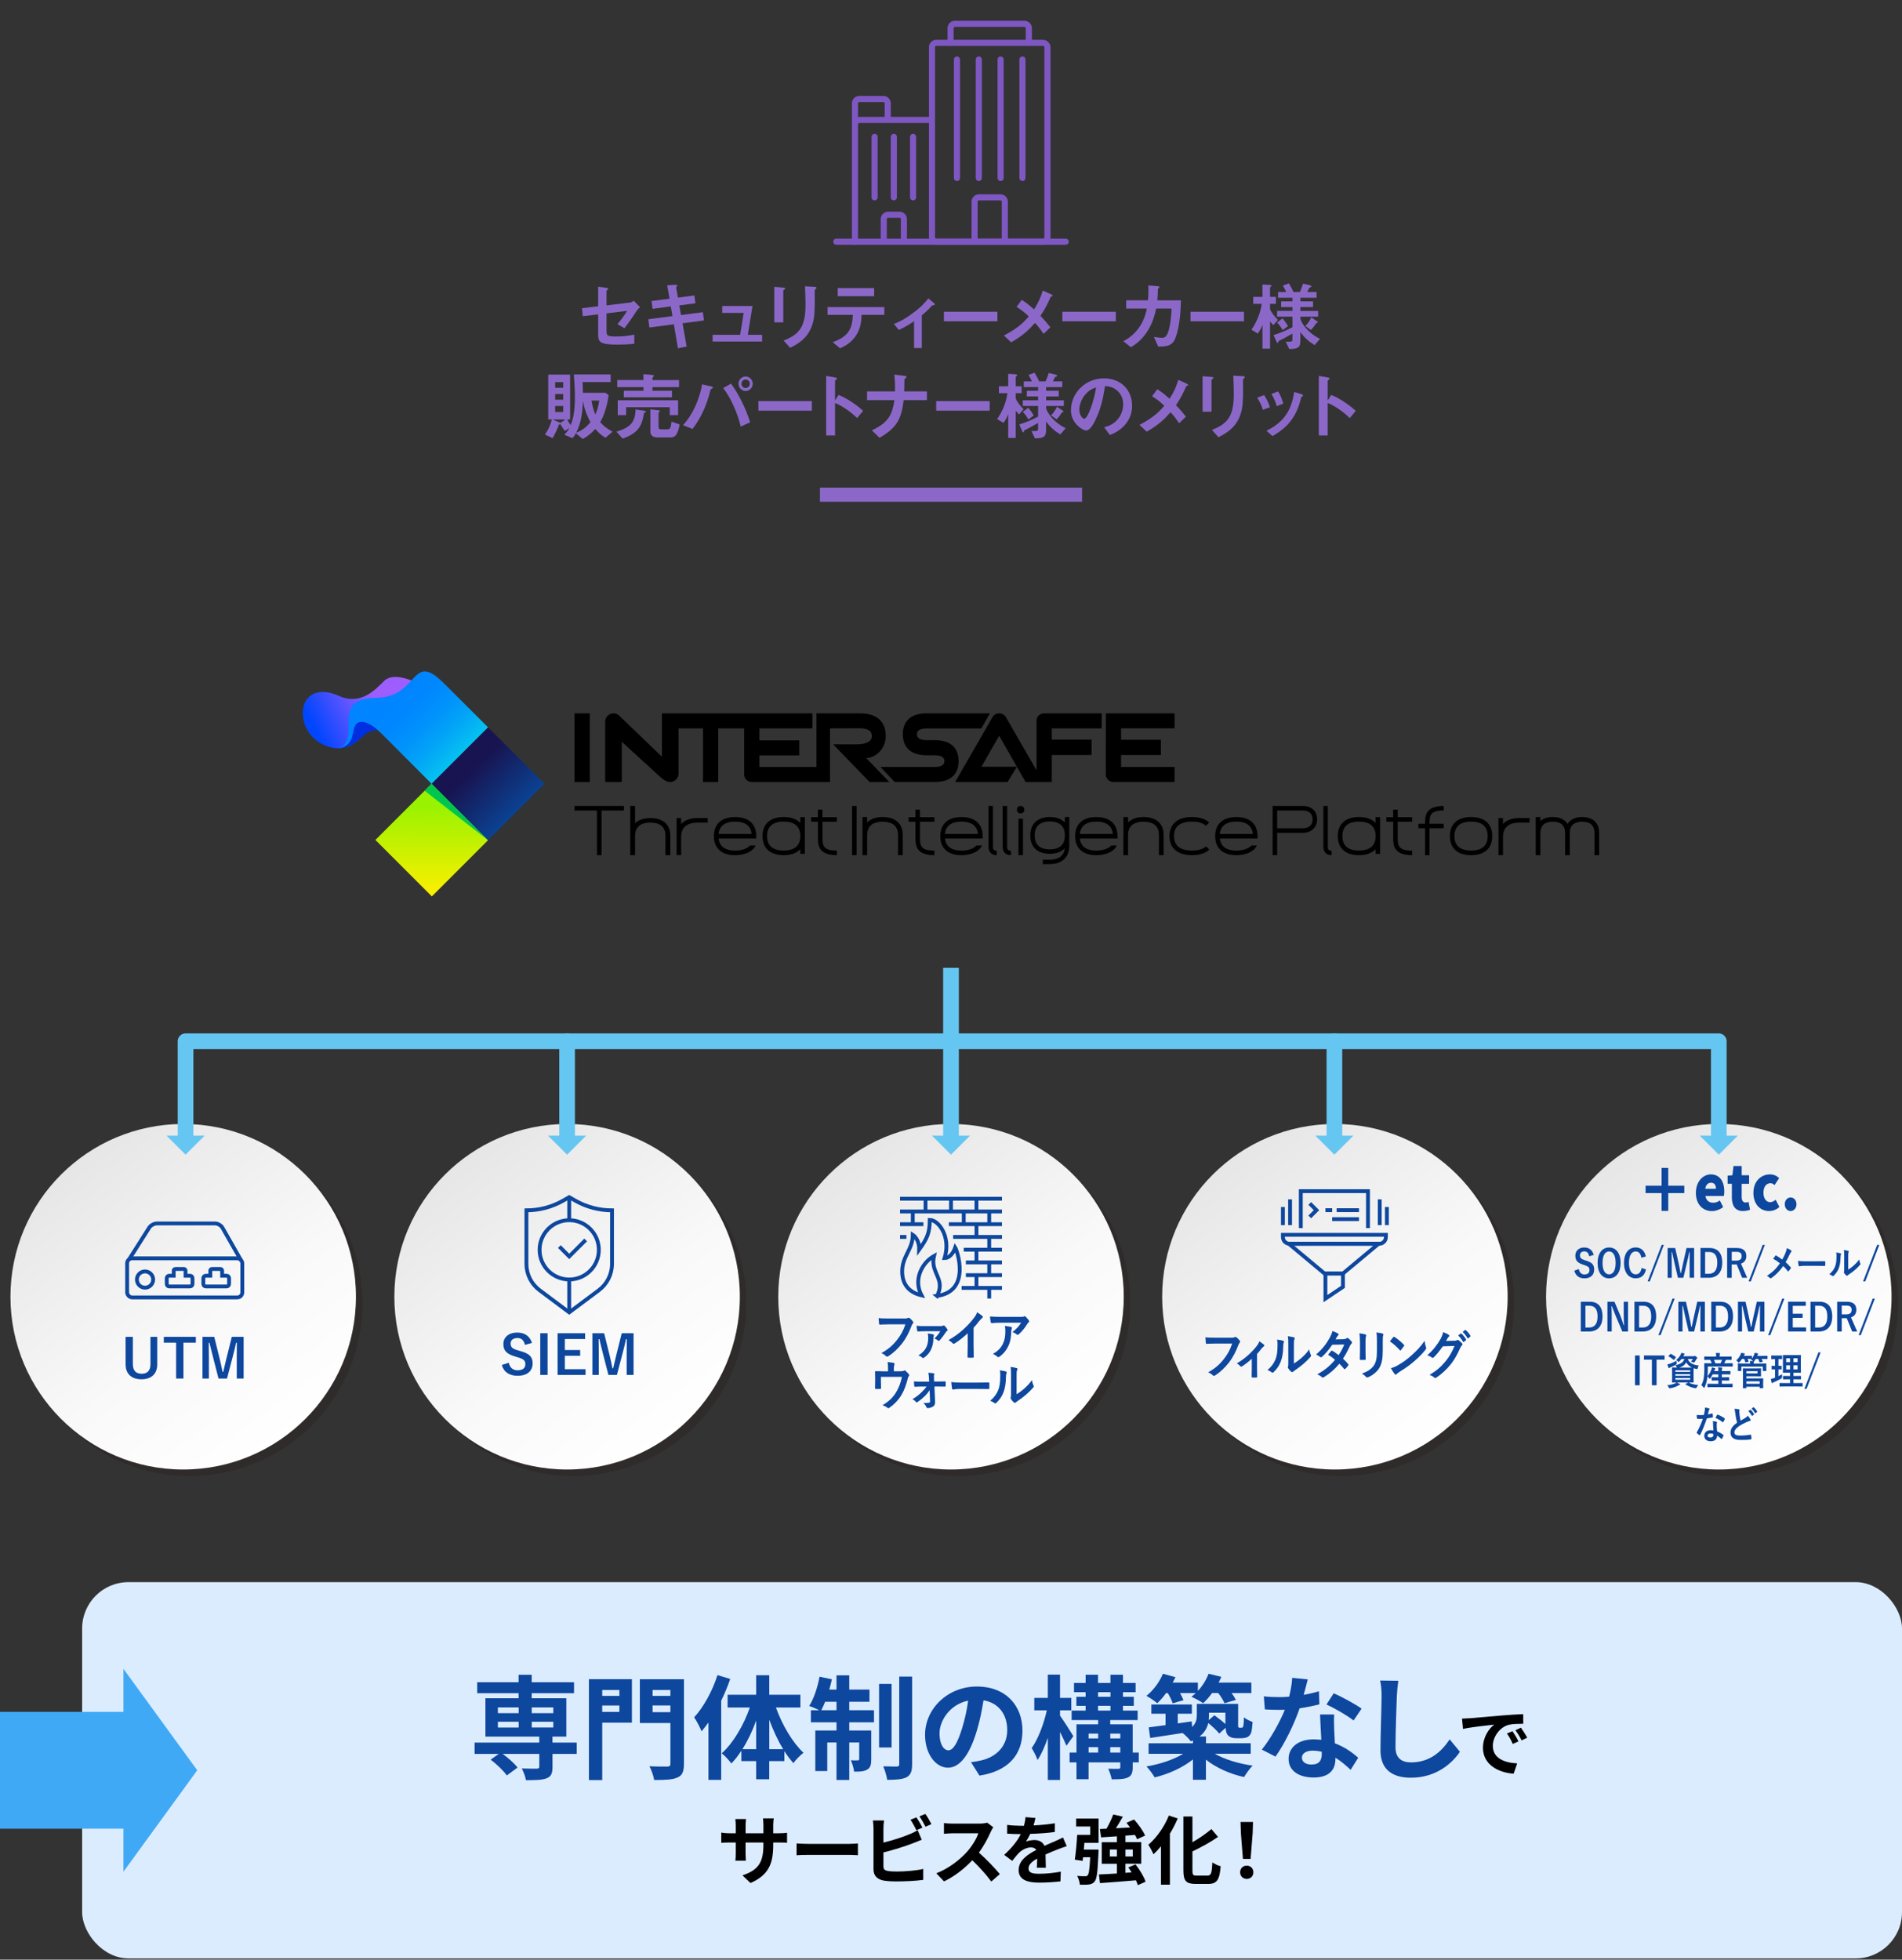 <?xml version="1.0" encoding="UTF-8"?>
<svg xmlns="http://www.w3.org/2000/svg" xmlns:xlink="http://www.w3.org/1999/xlink" viewBox="0 0 728 750">
  <rect x="0" y="0" width="728" height="750" fill="#333333" stroke="none"/>
  <defs>
    <style>
      .cls-1 {
        fill: url(#_名称未設定グラデーション_27-5);
      }

      .cls-1, .cls-2, .cls-3, .cls-4, .cls-5, .cls-6, .cls-7, .cls-8, .cls-9, .cls-10, .cls-11, .cls-12, .cls-13, .cls-14, .cls-15, .cls-16, .cls-17, .cls-18, .cls-19 {
        stroke-width: 0px;
      }

      .cls-2 {
        fill: url(#_名称未設定グラデーション_27-3);
      }

      .cls-3 {
        fill: url(#_名称未設定グラデーション_27-2);
      }

      .cls-4 {
        fill: url(#_名称未設定グラデーション_27-4);
      }

      .cls-20, .cls-5, .cls-21, .cls-22, .cls-23, .cls-24 {
        fill: none;
      }

      .cls-20, .cls-21, .cls-23 {
        stroke-miterlimit: 10;
      }

      .cls-20, .cls-24 {
        stroke: #66c6f2;
        stroke-width: 6px;
      }

      .cls-6 {
        fill: url(#_名称未設定グラデーション_27);
      }

      .cls-7 {
        fill: url(#_名称未設定グラデーション_90);
      }

      .cls-8 {
        fill: url(#_名称未設定グラデーション_587);
      }

      .cls-9 {
        fill: url(#_名称未設定グラデーション_577);
      }

      .cls-21 {
        stroke: #0d479e;
        stroke-width: 1.47px;
      }

      .cls-10 {
        fill: url(#_名称未設定グラデーション_5);
      }

      .cls-25 {
        isolation: isolate;
      }

      .cls-22 {
        stroke: #7e57c2;
        stroke-width: 2.34px;
      }

      .cls-22, .cls-24 {
        stroke-linecap: round;
        stroke-linejoin: round;
      }

      .cls-26 {
        mix-blend-mode: multiply;
        opacity: .3;
      }

      .cls-12 {
        fill: #0d479e;
      }

      .cls-13 {
        fill: #3fa9f5;
      }

      .cls-14 {
        fill: #231815;
      }

      .cls-15 {
        fill: #dcecff;
      }

      .cls-16 {
        fill: #8b68c8;
      }

      .cls-17 {
        fill: #00c64e;
      }

      .cls-18 {
        fill: #66c6f2;
      }

      .cls-19 {
        fill: #002fe1;
      }

      .cls-23 {
        stroke: #8b68c8;
        stroke-width: 5.4px;
      }
    </style>
    <linearGradient id="_名称未設定グラデーション_27" data-name="名称未設定グラデーション 27" x1="177.65" y1="442.38" x2="257" y2="550.9" gradientUnits="userSpaceOnUse">
      <stop offset="0" stop-color="#e6e6e6"/>
      <stop offset=".06" stop-color="#e8e8e8"/>
      <stop offset=".6" stop-color="#f9f9f9"/>
      <stop offset="1" stop-color="#fff"/>
    </linearGradient>
    <linearGradient id="_名称未設定グラデーション_27-2" data-name="名称未設定グラデーション 27" x1="28.23" y1="442.43" x2="107.57" y2="550.94" gradientTransform="translate(2.48 -.04)" xlink:href="#_名称未設定グラデーション_27"/>
    <linearGradient id="_名称未設定グラデーション_27-3" data-name="名称未設定グラデーション 27" x1="324.59" x2="403.93" xlink:href="#_名称未設定グラデーション_27"/>
    <linearGradient id="_名称未設定グラデーション_27-4" data-name="名称未設定グラデーション 27" x1="471.53" y1="442.38" x2="550.87" y2="550.9" xlink:href="#_名称未設定グラデーション_27"/>
    <linearGradient id="_名称未設定グラデーション_27-5" data-name="名称未設定グラデーション 27" x1="618.46" y1="442.38" x2="697.81" y2="550.9" xlink:href="#_名称未設定グラデーション_27"/>
    <linearGradient id="_名称未設定グラデーション_577" data-name="名称未設定グラデーション 577" x1="213.77" y1="349.87" x2="213.77" y2="445.5" gradientTransform="translate(46.7 743.02) rotate(-134.85) skewX(.31)" gradientUnits="userSpaceOnUse">
      <stop offset=".19" stop-color="#98f200"/>
      <stop offset=".55" stop-color="#fdf000"/>
      <stop offset=".98" stop-color="#fff"/>
    </linearGradient>
    <linearGradient id="_名称未設定グラデーション_587" data-name="名称未設定グラデーション 587" x1="213.73" y1="349.84" x2="253.04" y2="389.15" gradientTransform="translate(90.56 721.47) rotate(-135)" gradientUnits="userSpaceOnUse">
      <stop offset=".27" stop-color="#181451"/>
      <stop offset="1" stop-color="#0064c2"/>
    </linearGradient>
    <linearGradient id="_名称未設定グラデーション_90" data-name="名称未設定グラデーション 90" x1="198.6" y1="-615.1" x2="164.77" y2="-595.08" gradientTransform="translate(-43.2 827.25) rotate(15.29) scale(1.04 .96) skewX(14.27)" gradientUnits="userSpaceOnUse">
      <stop offset=".26" stop-color="#9e5eff"/>
      <stop offset="1" stop-color="#0046ff"/>
    </linearGradient>
    <linearGradient id="_名称未設定グラデーション_5" data-name="名称未設定グラデーション 5" x1="175.84" y1="322.88" x2="223.81" y2="371.4" gradientTransform="translate(-43.2 -66.15)" gradientUnits="userSpaceOnUse">
      <stop offset=".26" stop-color="#0084ff"/>
      <stop offset=".4" stop-color="#0087fe"/>
      <stop offset=".53" stop-color="#0193fb"/>
      <stop offset=".66" stop-color="#03a7f6"/>
      <stop offset=".79" stop-color="#06c3f0"/>
      <stop offset=".92" stop-color="#0ae6e7"/>
      <stop offset="1" stop-color="#0dffe2"/>
    </linearGradient>
  </defs>
  <g class="cls-25">
    <g id="_レイヤー_1" data-name="レイヤー 1">
      <g>
        <rect class="cls-15" x="31.44" y="605.52" width="696.56" height="144" rx="17.73" ry="17.73"/>
        <g>
          <polygon class="cls-13" points="75.49 677.52 47.25 638.7 47.25 716.34 75.49 677.52"/>
          <rect class="cls-13" x="-.11" y="655.16" width="50.15" height="44.72"/>
        </g>
      </g>
      <g>
        <path class="cls-12" d="M220.76,671.25h-9.29v5.05c0,2.46-.52,3.63-2.33,4.32-1.77.65-4.36.69-7.82.69-.22-1.38-.95-3.2-1.6-4.49,2.29.09,5.01.09,5.75.09.69-.04.95-.22.95-.78v-4.88h-14.04c2.16,1.55,4.54,3.67,5.7,5.23l-4.1,3.02c-1.17-1.73-3.89-4.32-6.18-6.05l3.11-2.2h-9.25v-4.32h24.75v-2.29h-20.61v-14.69h12.7v-1.94h-15.85v-4.19h15.85v-2.85h5.01v2.85h16.2v4.19h-16.2v1.94h13.26v14.69h-5.31v2.29h9.29v4.32ZM190.57,655.66h7.95v-2.2h-7.95v2.2ZM190.57,661.15h7.95v-2.2h-7.95v2.2ZM203.53,653.46v2.2h8.25v-2.2h-8.25ZM211.78,658.94h-8.25v2.2h8.25v-2.2Z"/>
        <path class="cls-12" d="M241.87,659.29h-11.36v21.99h-5.1v-38.62h16.46v16.63ZM230.51,646.8v2.25h6.57v-2.25h-6.57ZM237.07,655.19v-2.46h-6.57v2.46h6.57ZM261.78,675.06c0,2.94-.6,4.45-2.5,5.23-1.86.86-4.71.95-8.9.95-.21-1.47-1.04-3.89-1.81-5.27,2.72.17,5.92.13,6.83.13s1.21-.3,1.21-1.12v-15.55h-11.71v-16.76h16.89v32.4ZM249.78,646.8v2.25h6.82v-2.25h-6.82ZM256.6,655.27v-2.55h-6.82v2.55h6.82Z"/>
        <path class="cls-12" d="M279.5,642.57c-.95,2.76-2.12,5.57-3.46,8.34v30.28h-4.88v-21.94c-.86,1.17-1.77,2.33-2.63,3.37-.48-1.25-1.9-4.06-2.85-5.36,3.63-3.93,7-10.07,8.94-16.16l4.88,1.47ZM296.99,653.5c2.38,6.65,6.35,13.39,10.54,17.32-1.17.91-2.94,2.63-3.85,3.97-1.21-1.34-2.33-2.85-3.46-4.58v3.8h-5.79v6.96h-5.01v-6.96h-5.66v-3.97c-1.21,1.86-2.46,3.5-3.84,4.88-.86-1.21-2.51-3.02-3.67-3.89,4.36-3.89,8.38-10.71,10.76-17.54h-8.51v-4.88h10.93v-7.47h5.01v7.47h11.92v4.88h-9.37ZM289.43,669.44v-10.97c-1.42,3.97-3.24,7.78-5.27,10.97h5.27ZM299.76,669.44c-2.03-3.33-3.84-7.21-5.31-11.27v11.27h5.31Z"/>
        <path class="cls-12" d="M325.06,654.54h9.46v4.62h-9.46v3.15h8.42v11.02c0,1.99-.3,3.2-1.56,3.93-1.21.73-2.85.82-5.01.78-.13-1.3-.69-3.11-1.25-4.36,1.21.09,2.29.09,2.68.04.39,0,.52-.09.52-.52v-6.31h-3.8v14.34h-4.88v-14.34h-3.54v10.93h-4.58v-15.51h8.12v-3.15h-9.81v-4.62h3.24c-1.12-.56-2.89-1.3-3.89-1.64,1.77-2.72,3.2-7.08,3.97-11.19l4.71.99c-.26,1.34-.61,2.63-.99,3.93h2.77v-5.44h4.88v5.44h7.73v4.67h-7.73v3.24ZM320.18,654.54v-3.24h-4.36c-.48,1.21-.99,2.29-1.47,3.24h5.83ZM341.26,668.79h-4.79v-24.32h4.79v24.32ZM349.12,641.66v33.52c0,2.76-.56,4.15-2.12,5.01-1.6.82-4.1.99-7.43.99-.17-1.43-.86-3.67-1.51-5.18,2.2.09,4.45.09,5.18.09.69-.04.95-.22.95-.95v-33.48h4.92Z"/>
        <path class="cls-12" d="M374.89,679.55l-3.24-5.14c1.64-.17,2.85-.43,4.02-.69,5.53-1.3,9.85-5.27,9.85-11.58,0-5.96-3.24-10.41-9.07-11.4-.6,3.67-1.34,7.65-2.59,11.71-2.59,8.73-6.31,14.08-11.02,14.08s-8.77-5.27-8.77-12.57c0-9.98,8.64-18.49,19.83-18.49s17.45,7.43,17.45,16.85-5.57,15.55-16.46,17.24ZM363.01,669.87c1.81,0,3.5-2.72,5.27-8.55.99-3.2,1.81-6.87,2.29-10.45-7.13,1.47-10.97,7.78-10.97,12.53,0,4.36,1.73,6.48,3.41,6.48Z"/>
        <path class="cls-12" d="M408.19,668.14c-.56-1.34-1.51-3.37-2.46-5.31v18.4h-4.67v-16.16c-1.12,3.33-2.46,6.35-3.93,8.51-.48-1.43-1.51-3.37-2.25-4.54,2.42-3.37,4.71-9.37,5.79-14.47h-4.79v-4.75h5.18v-8.9h4.67v8.9h4.32v4.75h-4.32v2.03c1.21,1.68,4.41,6.65,5.1,7.86l-2.63,3.67ZM435.88,674.5h-2.33v1.86c0,2.16-.43,3.24-1.86,3.93-1.43.65-3.46.69-6.18.69-.22-1.21-.78-2.89-1.34-4.06,1.6.09,3.37.04,3.89.04.56,0,.73-.13.73-.65v-1.81h-12.14v6.44h-4.62v-6.44h-2.63v-3.76h2.63v-10.8h8.29v-1.64h-10.15v-3.63h5.36v-1.81h-3.54v-3.46h3.54v-1.77h-4.45v-3.54h4.45v-3.15h4.75v3.15h4.75v-3.15h4.79v3.15h4.84v3.54h-4.84v1.77h4.15v3.46h-4.15v1.81h5.62v3.63h-10.5v1.64h8.6v10.8h2.33v3.76ZM416.66,663.48v1.86h3.67v-1.86h-3.67ZM416.66,670.74h3.67v-2.07h-3.67v2.07ZM420.29,649.4h4.75v-1.77h-4.75v1.77ZM420.29,654.67h4.75v-1.81h-4.75v1.81ZM424.96,663.48v1.86h3.84v-1.86h-3.84ZM428.8,670.74v-2.07h-3.84v2.07h3.84Z"/>
        <path class="cls-12" d="M446.32,647.97c-1.08,1.51-2.25,2.85-3.37,3.89-.95-.82-2.98-2.2-4.15-2.81,2.59-2.07,5.01-5.27,6.31-8.47l4.79,1.3c-.3.69-.65,1.38-1.04,2.07h9.63v3.2c1.73-1.86,3.2-4.19,4.1-6.57l4.88,1.17c-.3.73-.65,1.47-1.04,2.2h12.53v4.02h-7.56c.69.95,1.3,1.9,1.64,2.63l-4.36,1.25c-.43-1.04-1.38-2.59-2.38-3.89h-2.38c-1.08,1.51-2.25,2.85-3.41,3.89-1.04-.78-3.28-1.94-4.49-2.46.56-.43,1.12-.91,1.68-1.42h-6.05c.56.99,1.08,1.99,1.34,2.72l-4.15,1.21c-.3-1.08-1.08-2.59-1.86-3.93h-.69ZM464.98,671.21c3.71,2.16,9.24,3.8,14.47,4.54-1.08,1.08-2.55,3.11-3.28,4.36-5.23-1.12-10.63-3.5-14.6-6.65v7.69h-4.97v-7.78c-3.93,3.15-9.37,5.62-14.64,6.87-.73-1.21-2.12-3.15-3.15-4.19,5.05-.82,10.41-2.59,14.04-4.84h-13.22v-4.02h16.98v-1.08c-.26.13-.52.22-.82.35-.56-.86-2.16-2.46-3.15-3.2-4.49.69-8.9,1.34-12.4,1.9l-.56-4.06c1.81-.22,4.02-.52,6.44-.86v-4.36h-5.44v-3.54h15.51v3.54h-5.4v3.71l5.36-.78.13,2.12c1.51-1.38,1.81-2.94,1.81-4.49v-4.32h15.81v7.6c0,.73-.04,1.17.09,1.3.09.17.22.22.39.22h.69c.22,0,.39,0,.52-.13.13-.09.26-.35.35-.86.09-.47.13-1.6.17-2.98.78.69,2.29,1.38,3.33,1.77-.13,1.64-.3,3.41-.56,4.1-.3.78-.78,1.34-1.42,1.68-.61.3-1.56.43-2.29.43h-2.12c-1.08,0-2.25-.3-2.98-1.04-.56-.6-.86-1.3-.95-2.94l-2.46,2.2c-.86-1.12-2.59-2.72-4.19-4.02-.43,1.86-1.42,3.67-3.33,5.14h2.46v2.59h17.11v4.02h-13.69ZM462.73,655.49v1.08c0,.61-.04,1.17-.09,1.77l2.16-1.86c1.38.99,3.07,2.25,4.23,3.37v-4.36h-6.31Z"/>
        <path class="cls-12" d="M499,648.66c2.12-.39,4.15-.86,5.83-1.38l.17,5.01c-1.99.52-4.67,1.08-7.56,1.51-2.07,6.05-5.75,13.61-9.24,18.49l-5.23-2.68c3.41-4.23,6.91-10.58,8.81-15.25-.78.04-1.51.04-2.25.04-1.77,0-3.54-.04-5.4-.17l-.39-5.01c1.86.22,4.15.3,5.75.3,1.3,0,2.59-.04,3.93-.17.6-2.38,1.08-4.97,1.17-7.21l5.96.6c-.35,1.38-.91,3.59-1.56,5.92ZM510.66,661.71c.04,1.25.17,3.33.26,5.49,3.71,1.38,6.74,3.54,8.94,5.53l-2.89,4.62c-1.51-1.38-3.46-3.2-5.83-4.62v.43c0,4.02-2.2,7.13-8.34,7.13-5.36,0-9.59-2.38-9.59-7.13,0-4.23,3.54-7.47,9.55-7.47,1.04,0,1.99.09,2.98.17-.17-3.2-.39-7.04-.48-9.68h5.4c-.13,1.81-.04,3.63,0,5.53ZM502.02,675.32c2.98,0,3.89-1.64,3.89-4.02v-.86c-1.12-.26-2.29-.43-3.5-.43-2.51,0-4.1,1.12-4.1,2.64,0,1.6,1.34,2.68,3.72,2.68ZM507.73,652.33l2.76-4.28c3.11,1.34,8.47,4.28,10.67,5.88l-3.07,4.54c-2.51-1.99-7.43-4.79-10.37-6.13Z"/>
        <path class="cls-12" d="M534.65,649.01c-.17,4.67-.52,14.34-.52,19.7,0,4.36,2.59,5.79,5.96,5.79,7.13,0,11.66-4.1,14.77-8.81l3.93,4.75c-2.76,4.15-8.9,9.93-18.75,9.93-7.08,0-11.66-3.11-11.66-10.5,0-5.79.43-17.15.43-20.87,0-2.03-.17-4.1-.56-5.83l6.96.09c-.26,1.81-.48,4.02-.56,5.75Z"/>
        <path class="cls-11" d="M562.42,657.62c2.42-.2,7.17-.63,12.44-1.07,2.97-.26,6.1-.43,8.15-.52l.03,3.69c-1.55.03-4.03.03-5.56.4-3.48.92-6.1,4.64-6.1,8.06,0,4.75,4.43,6.45,9.33,6.71l-1.35,3.94c-6.05-.4-11.75-3.63-11.75-9.88,0-4.15,2.33-7.43,4.29-8.9-2.71.29-8.58.92-11.92,1.64l-.38-3.94c1.15-.03,2.28-.09,2.82-.14ZM581.22,666.46l-2.19.98c-.72-1.58-1.32-2.71-2.25-4l2.13-.89c.72,1.04,1.76,2.79,2.3,3.92ZM584.56,665.05l-2.16,1.04c-.78-1.55-1.44-2.62-2.36-3.89l2.1-.98c.72,1.01,1.81,2.71,2.42,3.83Z"/>
        <path class="cls-11" d="M287.26,720.66l-3.08-2.91c5.56-1.93,8.01-4.41,8.01-11.49v-1.09h-6.82v3.92c0,1.27.09,2.45.12,3.02h-4.03c.09-.58.17-1.73.17-3.02v-3.92h-2.45c-1.44,0-2.48.06-3.11.12v-3.92c.49.09,1.67.26,3.11.26h2.45v-2.85c0-.83-.09-1.73-.17-2.59h4.09c-.09.55-.17,1.47-.17,2.59v2.85h6.82v-3.02c0-1.15-.09-2.1-.17-2.68h4.12c-.09.58-.2,1.53-.2,2.68v3.02h2.13c1.53,0,2.39-.06,3.17-.2v3.83c-.63-.06-1.64-.09-3.17-.09h-2.13v.95c0,7.14-1.73,11.49-8.67,14.54Z"/>
        <path class="cls-11" d="M309.54,705.69h15.46c1.35,0,2.62-.12,3.37-.17v4.52c-.69-.03-2.16-.14-3.37-.14h-15.46c-1.64,0-3.57.06-4.64.14v-4.52c1.04.09,3.14.17,4.64.17Z"/>
        <path class="cls-11" d="M338.14,699.76v5.44c3.4-.83,7.4-2.1,9.96-3.2,1.04-.4,2.02-.86,3.14-1.56l1.56,3.66c-1.12.46-2.42,1.01-3.37,1.35-2.91,1.15-7.54,2.59-11.29,3.51v5.33c0,1.24.58,1.56,1.87,1.81.86.12,2.04.17,3.34.17,3,0,7.66-.37,10.02-1.01v4.2c-2.71.4-7.08.6-10.25.6-1.87,0-3.6-.12-4.84-.32-2.5-.46-3.94-1.84-3.94-4.32v-15.69c0-.63-.09-2.13-.23-3h4.26c-.14.86-.23,2.19-.23,3ZM353.08,699.47l-2.33.98c-.58-1.18-1.47-2.88-2.25-4l2.28-.92c.72,1.07,1.76,2.88,2.3,3.94ZM356.51,698.14l-2.27.98c-.61-1.21-1.53-2.88-2.33-3.97l2.27-.92c.78,1.07,1.84,2.91,2.33,3.92Z"/>
        <path class="cls-11" d="M379.19,701.11c-.98,2.25-2.59,5.33-4.52,7.92,2.85,2.48,6.33,6.16,8.03,8.23l-3.28,2.85c-1.87-2.59-4.55-5.53-7.26-8.15-3.05,3.22-6.88,6.22-10.83,8.09l-2.96-3.11c4.64-1.73,9.1-5.24,11.8-8.26,1.9-2.16,3.66-5.01,4.29-7.05h-9.76c-1.21,0-2.79.17-3.4.2v-4.09c.78.12,2.53.2,3.4.2h10.16c1.24,0,2.39-.17,2.97-.37l2.36,1.76c-.23.32-.75,1.21-1.01,1.79Z"/>
        <path class="cls-11" d="M395.6,698.63c2.74-.14,5.62-.4,8.15-.83l-.03,3.34c-2.74.4-6.28.63-9.39.72-.49,1.07-1.07,2.1-1.64,2.94.75-.35,2.3-.58,3.25-.58,1.76,0,3.2.75,3.83,2.22,1.5-.69,2.71-1.18,3.89-1.7,1.12-.49,2.13-.95,3.2-1.5l1.44,3.34c-.92.26-2.45.83-3.43,1.21-1.3.52-2.94,1.15-4.69,1.96.03,1.61.09,3.74.12,5.07h-3.46c.09-.86.12-2.25.14-3.51-2.16,1.24-3.31,2.36-3.31,3.8,0,1.58,1.35,2.02,4.17,2.02,2.45,0,5.64-.32,8.18-.81l-.12,3.71c-1.9.26-5.44.49-8.15.49-4.52,0-7.86-1.09-7.86-4.81s3.46-5.99,6.74-7.69c-.43-.72-1.21-.98-2.02-.98-1.61,0-3.4.92-4.49,1.99-.86.86-1.7,1.9-2.68,3.17l-3.08-2.3c3.02-2.79,5.07-5.36,6.36-7.95h-.37c-1.18,0-3.28-.06-4.87-.17v-3.37c1.47.23,3.6.35,5.07.35h1.38c.32-1.15.52-2.27.58-3.31l3.8.32c-.14.72-.34,1.67-.72,2.88Z"/>
        <path class="cls-11" d="M411.89,696.01h8.61v9.3h-5.44c-.09.86-.14,1.73-.23,2.56h5.67s-.03.86-.06,1.3c-.29,6.97-.6,9.88-1.44,10.91-.63.75-1.27,1.01-2.19,1.15-.78.12-2.1.12-3.48.09-.09-1.07-.49-2.42-1.04-3.37,1.24.12,2.42.12,3,.12.46.03.72-.03,1.01-.35.46-.46.75-2.36.98-6.91h-2.74l-.17,1.38-2.99-.46c.4-2.5.75-6.39.92-9.5h4.98v-3.2h-5.38v-3.02ZM435.5,721.5c-.14-.55-.4-1.18-.72-1.87-4.92.43-10.05.81-13.76,1.07l-.4-3.31c1.9-.06,4.29-.2,6.88-.37v-3.71h-5.79v-8.26h5.79v-2.25c-2.22.17-4.29.29-6.05.4l-.46-3.2,2.53-.12c.98-1.7,1.99-3.8,2.56-5.44l3.69.83c-.81,1.5-1.76,3.05-2.65,4.43,1.76-.09,3.6-.17,5.44-.29-.43-.6-.92-1.24-1.38-1.79l2.88-1.27c1.64,1.84,3.48,4.35,4.23,6.16l-3.08,1.41c-.17-.49-.46-1.07-.81-1.67-1.21.09-2.42.2-3.63.29v2.48h6.05v8.26h-6.05v3.48l2.36-.17c-.4-.66-.83-1.3-1.27-1.9l2.76-1.15c1.61,2.02,3.25,4.75,3.86,6.62l-2.99,1.33ZM427.5,710.5v-2.65h-2.71v2.65h2.71ZM430.78,707.85v2.65h2.79v-2.65h-2.79Z"/>
        <path class="cls-11" d="M450.78,695.96c-.83,1.96-1.84,3.92-2.99,5.82v19.52h-3.43v-14.68c-.92,1.12-1.9,2.16-2.85,3.05-.37-.86-1.35-2.76-1.99-3.63,3.11-2.62,6.13-6.85,7.86-11.2l3.4,1.12ZM462.21,717.81c1.38,0,1.61-.98,1.84-5.04.81.6,2.25,1.27,3.17,1.47-.4,4.95-1.3,6.77-4.69,6.77h-4.92c-3.63,0-4.66-1.15-4.66-5.21v-20.59h3.46v9.85c2.71-1.55,5.36-3.4,7.26-5.04l2.53,3c-2.85,2.01-6.42,3.94-9.79,5.56v7.26c0,1.7.2,1.99,1.58,1.99h4.23Z"/>
        <path class="cls-11" d="M474.67,716.57c0-1.53,1.09-2.56,2.53-2.56s2.53,1.04,2.53,2.56-1.09,2.53-2.53,2.53-2.53-1.04-2.53-2.53ZM474.96,701.6l-.14-4.29h4.78l-.14,4.29-.78,9.85h-2.94l-.78-9.85Z"/>
      </g>
      <g>
        <path class="cls-16" d="M243.81,118.79c-1.9,2.94-3.63,5.33-4.81,6.82l-2.65-1.53c.81-1.01,2.51-3.14,3.69-5.12l-7.89.98v6.74c0,1.7.26,2.1,3.48,2.1,2.62,0,4.12-.17,7.17-.69l-.03,3.48c-2.85.32-5.82.32-6.42.32-6.88,0-7.4-1.01-7.4-4.03v-7.54l-5.9.69-.26-3.05,6.16-.75v-7.46l2.82.35c.49.06,1.04.12,1.04.43,0,.09-.03.14-.26.35-.35.32-.4.37-.4.52v5.47l9.13-1.09c.55-.06.89-.37,1.27-.69l2.45,2.48c-.55.46-.86.72-1.18,1.24Z"/>
        <path class="cls-16" d="M261.24,123.69l1.58,8.95-3.34.66-1.55-9.18-9.36,1.21-.43-3.14,9.24-1.21-.63-3.71-6.97.92-.4-2.99,6.88-.86-.89-5.15,3.02-.17c.63-.03.86.06.86.29,0,.12-.49.63-.46.78l.69,3.8,6.28-.81.43,2.99-6.19.81.66,3.69,8.38-1.09.4,3.17-8.21,1.07Z"/>
        <path class="cls-16" d="M272.76,130.71v-2.56h10.54l1.35-8.38h-8.21v-2.65h11.58l-1.79,11.03h5.47v2.56h-18.95Z"/>
        <path class="cls-16" d="M300.26,110.79c-.43.32-.46.34-.46.43v12.15h-3.43v-13.59l3.43.29c.23.03.75.06.75.32,0,.14-.17.29-.29.4ZM312.21,110.59c-.38.37-.38.46-.38,1.27-.03.26.03,1.56.03,1.84,0,5.62-.06,7.89-.98,10.68-1.7,5.1-5.44,7.23-8.44,8.75l-2.5-2.79c5.9-2.33,8.38-5.07,8.38-13.76,0-.69-.06-4.69-.2-7l3.69.2c.14,0,.72.03.72.37,0,.09-.03.2-.32.43Z"/>
        <path class="cls-16" d="M329.75,120.49c-.03,1.61-.12,4.55-1.81,7.46-1.93,3.28-4.81,4.61-6.39,5.36l-2.82-2.36c5.76-2.07,7.54-4.84,7.69-10.45h-9.68v-2.97h21.74v2.97h-8.72ZM320.65,113.35v-3.11h13.94v3.11h-13.94Z"/>
        <path class="cls-16" d="M356.74,116.92c-.69.81-1.64,1.9-3.92,3.77v12.5h-2.96v-10.28c-2.19,1.5-3.77,2.45-5.85,3.37l-1.87-2.3c1.44-.58,3.46-1.38,6.79-3.8,3.86-2.76,5.44-4.78,6.39-5.99l2.3,1.93c.12.09.2.17.2.29,0,.4-.86.49-1.09.52Z"/>
        <path class="cls-16" d="M361.29,122.97v-3.66h20.47v3.66h-20.47Z"/>
        <path class="cls-16" d="M402.21,113.53c-1.27,2.74-1.96,4.38-3.97,7.34,1.3,1.38,2.36,2.56,3.8,4.38l-2.62,2.53c-1.04-1.55-1.9-2.74-3.28-4.2-2.42,2.71-4.49,4.78-9.1,7.43l-2.79-2.59c5.64-2.94,7.75-5.3,9.5-7.29-.69-.72-1.84-1.9-4.64-3.69l1.96-2.68c2.04,1.27,3.43,2.51,4.69,3.66,1.67-2.53,2.51-4.49,3.37-7.23l3.2,1.44c.14.06.6.32.6.58,0,.17-.43.26-.72.32Z"/>
        <path class="cls-16" d="M406.62,122.97v-3.66h20.47v3.66h-20.47Z"/>
        <path class="cls-16" d="M449.16,130.77c-1.12,1.5-2.59,1.87-5.84,1.9l-1.64-3.71c1.87.26,2.48.32,2.94.32,1.01,0,1.41-.23,1.81-.81,1.12-1.5,1.87-6.1,1.99-10.37h-5.9c-.32,1.47-.98,4.55-2.76,7.72-2.42,4.26-5.3,6.08-6.88,7.08l-2.91-2.3c1.58-.89,4.41-2.5,6.65-6.22,1.55-2.59,2.07-4.95,2.33-6.28h-7.89v-3.17h8.35c.09-1.21.23-2.79.14-5.7l3.4.29c.78.06.81.2.81.38,0,.14-.03.17-.32.43-.26.26-.26.29-.26.69,0,1.21-.03,1.9-.2,3.92h9.04c-.17,9.19-1.73,14.31-2.85,15.84Z"/>
        <path class="cls-16" d="M455.67,122.97v-3.66h20.47v3.66h-20.47Z"/>
        <path class="cls-16" d="M487.38,124.44c-.83-.89-.98-1.07-1.27-1.47v10.45h-2.88v-9.13c-.43,1.27-1.15,2.42-1.79,3.37l-2.45-1.47c2.04-2.85,3.6-6.82,3.92-9.91h-3.23v-2.65h3.54v-4.75l2.48.14c.49.03.98.09.98.35,0,.12-.09.17-.14.23-.14.14-.43.37-.43.46v3.57h2.25v2.65h-2.25v1.99c.46,1.38,2.1,3.28,3.02,4.15l-1.76,2.02ZM503.16,132.07c-2.19-1.33-3.92-2.88-5.44-4.98v3.28c0,2.59-.83,3.17-4.26,3.22l-1.32-2.85c1.93.14,2.53,0,2.53-.6v-2.48c-1.24.75-4.17,2.36-4.72,2.59-.46.2-.52.2-.6.43-.12.32-.2.6-.32.6-.23,0-.49-.58-.6-.83l-.95-2.22c2.22-.66,5.07-1.81,7.2-3.02v-4.03h-5.87v-2.19h5.87v-1.47h-4.32v-2.19h4.32v-1.38h-5.5v-2.19h3.11c-.26-.66-.75-1.61-1.27-2.45l2.27-.86c.78,1.15,1.5,2.71,1.79,3.31h2.45c.55-1.15.86-2.04,1.21-3.22l2.36.55c.2.06.83.2.83.52,0,.14-.06.26-.4.35-.26.09-.32.09-.38.17-.03.03-.69,1.38-.83,1.64h3.6v2.19h-6.19v1.38h4.84v2.19h-4.84v1.47h6.79v2.19h-6.79v.72c0,.83,2.07,5.1,7.49,7.77l-2.04,2.39ZM490.95,126.34c-.4-.69-1.15-1.96-2.13-2.88l2.04-1.61c.98,1.04,1.73,2.25,2.13,2.96l-2.04,1.53ZM504.11,123.57c-.26.03-.29.06-.35.12-.37.6-.98,1.58-2.02,2.62l-2.13-1.58c.92-.75,1.79-2.16,2.3-3.25l2.07,1.38c.09.06.4.26.4.46,0,.23-.2.26-.29.26Z"/>
        <path class="cls-16" d="M231.76,167.56c-1.58-.98-2.56-1.81-3.92-3.4-1.55,1.73-2.76,2.68-4.78,3.86l-2.65-2.19c-.4.72-.72,1.18-1.3,1.87l-3.11-1.33c.95-.92,1.44-1.67,1.93-2.56l-1.73,1.12c-.55-.72-1.35-1.9-1.76-2.65-.06.03-.32.14-.37.17-.11.06-.14.06-.17.14-.46,1.27-1.29,3.22-2.39,5.1l-2.94-1.38c1.5-2.16,2.1-3.63,2.65-5.79h-1.38v-17.16h8.38v17.16h-1.12c.4.86.98,1.73,1.33,2.19.46-1.24.75-2.04,1.04-3.51.52-2.68.58-5.59.58-7.31,0-2.88-.26-6.65-.4-8.58h14.08v2.91h-10.74c.06,1.18.09,1.79.14,4.12h8.67l1.15.92c-.2,1.44-.46,3.22-1.3,5.87-.75,2.36-1.27,3.28-1.93,4.43,1.27,1.44,2.42,2.36,4.72,3.66l-2.68,2.33ZM211.49,160.54l2.76,1.18c.06.03.17.09.23.14l1.99-1.32h-4.98ZM215.57,146.26h-3.08v2.16h3.08v-2.16ZM215.57,150.81h-3.08v2.16h3.08v-2.16ZM215.57,155.36h-3.08v2.33h3.08v-2.33ZM223.12,153.46c-.23,5.36-.78,8.44-2.59,12.18,2.73-1.09,4.17-2.53,5.47-4.06-.69-1.33-2.16-4.09-2.88-8.12ZM226.37,153.31c.29,1.73.92,4.03,1.5,5.33.4-.95,1.09-2.45,1.5-5.33h-3Z"/>
        <path class="cls-16" d="M246.88,157.86c-.37.17-.4.29-.43.49-.83,5.1-2.48,7.43-8.12,9.53l-2.39-2.65c5.38-1.67,7.23-3.66,7.31-8.52l3.54.52c.23.03.4.14.4.32s-.2.26-.32.32ZM249.73,148.16v1.38h7.46v2.5h-18.43v-2.5h7.51v-1.38h-10.02v-2.71h10.02v-2.27l3.63.35c.2.03.38.14.38.32,0,.09-.12.2-.17.26-.26.29-.37.37-.37.52v.83h10.16v2.71h-10.16ZM256.35,158.87v-3.02h-16.7v3.02h-3.2v-5.67h23.09v5.67h-3.2ZM256.47,167.42h-4.92c-1.44,0-2.62-.69-2.62-2.25v-8.49l3.28.35c.2.03.34.14.34.32s-.09.26-.32.4c-.06.06-.17.17-.17.26v5.18c0,.89.23,1.15,1.15,1.15h2.19c.92,0,1.38-.35,1.61-2.97l3.14,1.07c-.86,4.55-2.02,4.98-3.69,4.98Z"/>
        <path class="cls-16" d="M272.74,148.56c-.09.09-.61.34-.69.46-.12.12-.58,2.07-.69,2.45-2.1,7.08-4.95,10.91-6.28,12.7l-3.66-1.44c3.97-4.29,6.39-10.31,7.31-15.63l3.48.78c.09.03.69.17.69.46,0,.12-.09.17-.17.23ZM283.51,163.27c-1.01-4.66-3.83-11.17-6.71-14.74l3-1.7c2.56,3.34,5.7,9.42,7.31,14.8l-3.6,1.64ZM285.38,149.65c-1.47,0-2.71-1.24-2.71-2.79s1.21-2.76,2.71-2.76,2.73,1.27,2.73,2.76-1.24,2.79-2.73,2.79ZM285.38,145.25c-.92,0-1.58.78-1.58,1.61,0,.89.72,1.64,1.58,1.64s1.61-.72,1.61-1.64c0-.86-.69-1.61-1.61-1.61Z"/>
        <path class="cls-16" d="M290.28,157.17v-3.66h20.47v3.66h-20.47Z"/>
        <path class="cls-16" d="M328.09,159.99c-2.13-1.99-5.01-4.32-8.47-5.76v12.44h-3.4v-22.8l3.46.6c.09.03.69.12.69.46,0,.17-.75.63-.75.78v7.57l1.35-2.13c1.47.63,2.42,1.01,4.9,2.62,2.27,1.5,3.34,2.45,4.49,3.46l-2.27,2.76Z"/>
        <path class="cls-16" d="M345.87,153.14c-.84,7.66-3,10.77-9.21,14.42l-2.94-2.85c5.5-2.65,7.75-5.1,8.61-11.57h-10.45v-3.34h10.68c.06-2.1,0-4.55-.26-6.42l3.86.46c.4.06.86.14.86.43,0,.14-.69.66-.81.84-.06.09-.06.23-.06,1.41,0,.06-.03,1.79-.06,3.28h8.7v3.34h-8.93Z"/>
        <path class="cls-16" d="M358.34,157.17v-3.66h20.47v3.66h-20.47Z"/>
        <path class="cls-16" d="M390.05,158.64c-.83-.89-.98-1.07-1.27-1.47v10.45h-2.88v-9.13c-.43,1.27-1.15,2.42-1.79,3.37l-2.45-1.47c2.04-2.85,3.6-6.82,3.92-9.91h-3.23v-2.65h3.54v-4.75l2.48.14c.49.03.98.09.98.35,0,.12-.09.17-.14.23-.14.14-.43.37-.43.46v3.57h2.25v2.65h-2.25v1.99c.46,1.38,2.1,3.28,3.02,4.15l-1.76,2.02ZM405.82,166.27c-2.19-1.33-3.92-2.88-5.44-4.98v3.28c0,2.59-.83,3.17-4.26,3.22l-1.32-2.85c1.93.14,2.53,0,2.53-.6v-2.48c-1.24.75-4.17,2.36-4.72,2.59-.46.2-.52.2-.6.43-.12.32-.2.6-.32.6-.23,0-.49-.58-.6-.83l-.95-2.22c2.22-.66,5.07-1.81,7.2-3.02v-4.03h-5.87v-2.19h5.87v-1.47h-4.32v-2.19h4.32v-1.38h-5.5v-2.19h3.11c-.26-.66-.75-1.61-1.27-2.45l2.27-.86c.78,1.15,1.5,2.71,1.79,3.31h2.45c.55-1.15.86-2.04,1.21-3.22l2.36.55c.2.06.83.2.83.52,0,.14-.06.26-.4.35-.26.09-.32.09-.38.17-.03.03-.69,1.38-.83,1.64h3.6v2.19h-6.19v1.38h4.84v2.19h-4.84v1.47h6.79v2.19h-6.79v.72c0,.83,2.07,5.1,7.49,7.77l-2.04,2.39ZM393.62,160.54c-.4-.69-1.15-1.96-2.13-2.88l2.04-1.61c.98,1.04,1.73,2.25,2.13,2.96l-2.04,1.53ZM406.77,157.77c-.26.03-.29.06-.35.12-.37.6-.98,1.58-2.02,2.62l-2.13-1.58c.92-.75,1.79-2.16,2.3-3.25l2.07,1.38c.09.06.4.26.4.46,0,.23-.2.26-.29.26Z"/>
        <path class="cls-16" d="M431.49,161.43c-2.16,3.2-5.15,4.43-6.71,5.07l-2.13-2.96c1.29-.38,3.43-.98,5.18-3.08,1.76-2.07,2.07-4.46,2.07-5.73,0-1.58-.46-3.51-2.07-5.04-1.81-1.73-3.83-1.84-4.9-1.93-.92,6.85-2.62,10.88-3.57,12.81-.86,1.79-2.19,4.2-3.69,4.2-1.04,0-5.76-2.59-5.76-7.75,0-6.39,5.27-12.21,12.7-12.21,5.99,0,10.71,4.06,10.71,10.48,0,2.53-.78,4.55-1.84,6.13ZM416,150.35c-2.04,1.96-2.88,4.64-2.88,6.39,0,2.33,1.33,3.54,1.84,3.54,1.5,0,3.97-7.52,4.55-12.01-.83.29-2.13.72-3.51,2.07Z"/>
        <path class="cls-16" d="M454.09,147.73c-1.27,2.74-1.96,4.38-3.97,7.34,1.3,1.38,2.36,2.56,3.8,4.38l-2.62,2.53c-1.04-1.55-1.9-2.74-3.28-4.2-2.42,2.71-4.49,4.78-9.1,7.43l-2.79-2.59c5.64-2.94,7.75-5.3,9.5-7.29-.69-.72-1.84-1.9-4.64-3.69l1.96-2.68c2.04,1.27,3.43,2.51,4.69,3.66,1.67-2.53,2.51-4.49,3.37-7.23l3.2,1.44c.14.06.6.32.6.58,0,.17-.43.26-.72.32Z"/>
        <path class="cls-16" d="M464.18,144.99c-.43.32-.46.34-.46.43v12.15h-3.43v-13.59l3.43.29c.23.03.75.06.75.32,0,.14-.17.29-.29.4ZM476.13,144.79c-.37.37-.37.46-.37,1.27-.03.26.03,1.56.03,1.84,0,5.62-.06,7.89-.98,10.68-1.7,5.1-5.44,7.23-8.44,8.75l-2.5-2.79c5.9-2.33,8.38-5.07,8.38-13.76,0-.69-.06-4.69-.2-7l3.69.2c.14,0,.72.03.72.37,0,.09-.03.2-.32.43Z"/>
        <path class="cls-16" d="M483.39,156.85c-.49-1.64-1.24-3.17-2.19-4.64l2.65-1.01c.98,1.53,1.73,3.02,2.22,4.64l-2.68,1.01ZM498.36,151.7c-.26.14-.29.26-.58,1.38-2.16,8.84-7.98,12.21-10.74,13.82l-2.3-2.04c5.59-2.76,9.5-6.71,10.6-14.86l2.82.86c.37.12.58.32.58.52,0,.17-.06.2-.37.32ZM488.69,155.44c-.49-1.73-1.15-3.2-2.04-4.66l2.56-.98c1.07,1.7,1.64,3.48,1.96,4.67l-2.48.98Z"/>
        <path class="cls-16" d="M516.65,159.99c-2.13-1.99-5.01-4.32-8.47-5.76v12.44h-3.4v-22.8l3.46.6c.09.03.69.12.69.46,0,.17-.75.63-.75.78v7.57l1.35-2.13c1.47.63,2.42,1.01,4.89,2.62,2.28,1.5,3.34,2.45,4.49,3.46l-2.27,2.76Z"/>
      </g>
      <g>
        <line class="cls-22" x1="320.09" y1="92.51" x2="407.91" y2="92.51"/>
        <rect class="cls-22" x="356.73" y="16.39" width="44.18" height="76.13" rx="1.66" ry="1.66"/>
        <path class="cls-22" d="M327.24,92.51v-44.95c0-.91.75-1.66,1.66-1.66h27.83"/>
        <path class="cls-22" d="M363.84,16.39v-5.61c0-.91.75-1.66,1.66-1.66h26.63c.91,0,1.66.75,1.66,1.66v5.61"/>
        <path class="cls-22" d="M373.03,91.54v-14.35c0-.91.75-1.66,1.66-1.66h8.25c.91,0,1.66.75,1.66,1.66v14.35"/>
        <path class="cls-22" d="M338.26,91.54v-7.69c0-.91.75-1.66,1.66-1.66h4.39c.91,0,1.66.75,1.66,1.66v7.69"/>
        <path class="cls-22" d="M327.24,47.36v-7.82c0-.91.75-1.66,1.66-1.66h9.22c.91,0,1.66.75,1.66,1.66v5.61"/>
        <line class="cls-22" x1="349.48" y1="52.39" x2="349.48" y2="75.53"/>
        <g>
          <line class="cls-22" x1="366.28" y1="22.77" x2="366.28" y2="68.12"/>
          <line class="cls-22" x1="374.64" y1="22.77" x2="374.64" y2="68.12"/>
          <line class="cls-22" x1="382.99" y1="22.77" x2="382.99" y2="68.12"/>
          <line class="cls-22" x1="391.35" y1="22.77" x2="391.35" y2="68.12"/>
        </g>
        <line class="cls-22" x1="342.12" y1="52.39" x2="342.12" y2="75.53"/>
        <line class="cls-22" x1="334.75" y1="52.39" x2="334.75" y2="75.53"/>
      </g>
      <line class="cls-23" x1="313.83" y1="189.34" x2="414.17" y2="189.34"/>
      <g>
        <g class="cls-26">
          <circle class="cls-14" cx="219.55" cy="498.77" r="66.12"/>
        </g>
        <circle class="cls-6" cx="217.06" cy="496.29" r="66.12"/>
      </g>
      <g>
        <path class="cls-12" d="M200.93,514.7c-.41-1.73-1.36-2.61-2.84-2.61-1.69,0-2.65.8-2.65,2.08,0,1.4.62,2.04,2.92,2.67l.84.25c3.64.99,4.67,2.37,4.67,4.71,0,2.8-1.93,4.73-5.76,4.73-3.11,0-5.27-1.36-6.03-4.13l2.65-.84c.41,1.85,1.62,2.88,3.31,2.88,2.1,0,3.04-.91,3.04-2.28s-.49-2.02-3.11-2.76l-.82-.25c-3.39-1.01-4.48-2.34-4.48-4.79s1.89-4.36,5.33-4.36c2.8,0,4.77,1.32,5.62,3.97l-2.7.74Z"/>
        <path class="cls-12" d="M209.59,526.22h-2.8v-15.96h2.8v15.96Z"/>
        <path class="cls-12" d="M223.95,512.46h-7.75v4.22h5.86v2.2h-5.86v5.14h7.92v2.2h-10.7v-15.96h10.53v2.2Z"/>
        <path class="cls-12" d="M242.51,526.22h-2.65v-8.06c0-2,.02-3.74.04-5.64h-.29c-.41,1.83-.78,3.48-1.32,5.43l-2.16,8.27h-3.25l-2.1-8.17c-.49-1.85-.88-3.58-1.36-5.53h-.29c.04,1.85.06,3.7.06,5.68v8.02h-2.45v-15.96h4.5l2.02,8.14c.41,1.67.82,3.52,1.15,5.27h.29c.43-1.75.76-3.39,1.23-5.22l2.04-8.19h4.53v15.96Z"/>
      </g>
      <g>
        <path class="cls-21" d="M217.87,502.27l11.32-8.46c3.18-2.38,5.06-6.12,5.06-10.09v-20.5c-4.95,0-9.82-1.29-14.12-3.75l-2.26-1.29-2.26,1.29c-4.3,2.46-9.17,3.75-14.12,3.75v20.5c0,3.97,1.87,7.71,5.06,10.09l11.32,8.46Z"/>
        <polyline class="cls-21" points="224.17 474.56 217.87 480.86 214.1 477.08"/>
        <circle class="cls-21" cx="217.87" cy="478.34" r="11.34"/>
        <line class="cls-21" x1="217.87" y1="502.27" x2="217.87" y2="489.68"/>
        <line class="cls-21" x1="217.87" y1="467" x2="217.87" y2="458.19"/>
      </g>
      <g>
        <g>
          <g class="cls-26">
            <circle class="cls-14" cx="72.61" cy="498.77" r="66.12"/>
          </g>
          <circle class="cls-3" cx="70.12" cy="496.29" r="66.12"/>
        </g>
        <g>
          <rect class="cls-21" x="48.66" y="481.59" width="44.08" height="14.96" rx="1.9" ry="1.9"/>
          <path class="cls-21" d="M49.36,482.08l7.76-12.24c.56-.88,1.87-1.6,2.91-1.6h22.29c1.04,0,2.32.74,2.83,1.65l7.07,12.4"/>
          <circle class="cls-21" cx="55.51" cy="489.71" r="3.11"/>
          <path class="cls-21" d="M72.73,488.24h-1.71v-1.94c0-.35-.29-.64-.64-.64h-3.25c-.35,0-.64.29-.64.64v1.94h-1.71c-.52,0-.95.43-.95.95v2.21c0,.52.43.95.95.95h7.95c.52,0,.95-.43.95-.95v-2.21c0-.52-.43-.95-.95-.95Z"/>
          <path class="cls-21" d="M86.73,488.24h-1.71v-1.94c0-.35-.29-.64-.64-.64h-3.25c-.35,0-.64.29-.64.64v1.94h-1.71c-.52,0-.95.43-.95.95v2.21c0,.52.43.95.95.95h7.95c.52,0,.95-.43.95-.95v-2.21c0-.52-.43-.95-.95-.95Z"/>
        </g>
        <g>
          <path class="cls-12" d="M60.19,522.08c0,3.83-2.34,5.8-6.03,5.8s-6.09-1.91-6.09-5.8v-10.45h2.78v10.41c0,2.61,1.26,3.72,3.37,3.72s3.37-1.11,3.37-3.72v-10.41h2.59v10.45Z"/>
          <path class="cls-12" d="M74.96,513.87h-4.75v13.72h-2.8v-13.72h-4.71v-2.24h12.26v2.24Z"/>
          <path class="cls-12" d="M93.27,527.59h-2.65v-8.06c0-2,.02-3.74.04-5.64h-.29c-.41,1.83-.78,3.48-1.32,5.43l-2.16,8.27h-3.25l-2.1-8.17c-.49-1.85-.88-3.58-1.36-5.53h-.29c.04,1.85.06,3.7.06,5.68v8.02h-2.45v-15.96h4.5l2.02,8.14c.41,1.67.82,3.52,1.15,5.27h.29c.43-1.75.76-3.39,1.23-5.22l2.04-8.19h4.52v15.96Z"/>
        </g>
      </g>
      <g>
        <g class="cls-26">
          <circle class="cls-14" cx="366.49" cy="498.77" r="66.12"/>
        </g>
        <circle class="cls-2" cx="364" cy="496.29" r="66.12"/>
      </g>
      <g>
        <path class="cls-12" d="M339.86,506.86c-1.2,0-2.26.06-3.05.1-.24.02-.31-.12-.35-.41-.05-.41-.13-1.48-.17-2.08.83.1,1.81.14,3.55.14h6.61c.56,0,.76-.04,1.02-.21.09-.06.18-.08.28-.08.11,0,.22.04.35.1.5.35,1,.86,1.35,1.36.09.12.13.23.13.35,0,.19-.09.35-.26.51-.17.19-.26.39-.43.8-.91,2.43-2.04,4.69-3.59,6.69-1.59,2.02-3.39,3.72-5.26,4.9-.17.12-.33.18-.5.18-.15,0-.32-.06-.46-.23-.43-.45-1.04-.82-1.72-1.13,2.7-1.52,4.35-2.94,6.05-5.14,1.44-1.83,2.39-3.58,3.13-5.86h-6.68Z"/>
        <path class="cls-12" d="M353.97,509.49c-1.09,0-1.68.06-2.5.1-.19,0-.37-.06-.41-.27-.07-.39-.18-1.23-.26-1.91,1.11.1,1.68.12,3.02.12h6.2c.52,0,.78-.04.98-.17.09-.06.19-.1.26-.1.09,0,.18.06.29.16.35.33.72.78,1.07,1.34.07.12.09.23.09.31,0,.12-.07.23-.19.29-.26.14-.39.29-.48.43-.74,1.19-1.7,2.47-2.41,3.21-.11.12-.22.17-.31.17-.15,0-.28-.06-.41-.19-.39-.33-.72-.53-1.24-.72.94-.91,1.68-1.83,2.22-2.78h-5.94ZM357.15,510.68c.22.06.31.17.31.33,0,.08-.02.19-.07.29-.09.21-.13.49-.13.78,0,3.06-1.05,5.78-3.5,7.47-.19.12-.32.21-.45.21-.11,0-.22-.06-.35-.19-.35-.33-.92-.66-1.44-.84,2.54-1.54,3.76-3.48,3.76-6.69,0-.7-.02-.95-.19-1.69.83.1,1.59.19,2.05.33Z"/>
        <path class="cls-12" d="M372.65,514.98c0,1.42.02,2.63.06,4.28.02.27-.07.35-.28.35-.59.04-1.26.04-1.85,0-.2,0-.28-.08-.26-.33.02-1.48.07-2.82.07-4.22v-4.79c-1.63,1.52-3.61,3.08-5.09,3.95-.09.06-.19.08-.28.08-.15,0-.26-.06-.39-.21-.43-.47-1.04-.88-1.59-1.21,2.55-1.46,4.13-2.65,5.83-4.22,1.46-1.34,2.79-2.78,3.94-4.3.63-.82.87-1.23,1.17-2.12.83.51,1.65,1.07,2.05,1.44.11.08.15.21.15.31,0,.16-.11.35-.26.45-.31.23-.61.54-1.11,1.13-.72.97-1.41,1.77-2.17,2.59v6.81Z"/>
        <path class="cls-12" d="M382.85,506.22c-1.05,0-2.18.08-3.28.16-.22.02-.3-.12-.33-.31-.15-.58-.26-1.6-.33-2.22,1.26.1,2.28.14,3.76.14h7.94c.78,0,1.09-.04,1.28-.12.09-.04.26-.14.35-.14.15,0,.3.12.43.29.41.39.76.82,1.11,1.3.09.12.15.25.15.37,0,.17-.09.31-.26.43-.2.17-.35.37-.5.6-.87,1.46-2.02,2.88-3.26,3.97-.11.12-.24.19-.39.19s-.31-.08-.44-.21c-.46-.41-.93-.64-1.54-.84,1.48-1.23,2.39-2.12,3.31-3.6h-8ZM383.89,514.24c.7-1.46.91-2.86.91-4.85,0-.76-.04-1.23-.19-1.93.91.1,1.87.25,2.39.39.24.06.32.21.32.39,0,.12-.04.25-.09.37-.13.29-.15.49-.17.84-.06,2-.24,3.83-1.09,5.66-.72,1.54-1.83,3-3.37,4.09-.17.12-.33.21-.52.21-.13,0-.26-.06-.37-.19-.44-.43-.98-.76-1.68-1.05,2.02-1.17,3.07-2.28,3.87-3.93Z"/>
        <path class="cls-12" d="M344.58,524.81c.87,0,1.15-.06,1.39-.23.07-.06.17-.1.26-.1.15,0,.3.08.41.21.37.31.91.84,1.24,1.28.09.1.13.21.13.31,0,.16-.07.31-.18.45-.24.27-.31.66-.41,1.01-.57,2.12-1.24,4.2-2.33,6.05-1.07,1.85-2.91,3.81-4.78,5.04-.11.08-.2.12-.29.12-.13,0-.24-.08-.39-.21-.57-.43-1.11-.68-1.85-.92,2.61-1.6,4.05-3.02,5.29-5.12,1.04-1.75,1.69-3.54,2.15-5.74h-8.05v1.73c0,.82.04,1.67.06,2.49,0,.33-.06.39-.3.39-.55.04-1.15.04-1.7,0-.24,0-.3-.06-.3-.31.02-1.05.04-1.73.04-2.55v-1.67c0-.66,0-1.4-.04-2-.02-.19.09-.27.26-.27.87.04,1.89.06,2.81.06h1.89v-.8c0-1.09,0-1.93-.18-2.74.91.08,1.78.19,2.3.31.37.08.48.31.33.64-.09.29-.22.72-.22,1.58v.99h2.48Z"/>
        <path class="cls-12" d="M355.82,532.07c-.52.76-1.13,1.54-1.85,2.26-.74.72-2.04,1.77-2.83,2.28-.13.08-.22.12-.31.12s-.18-.06-.29-.21c-.37-.49-.76-.76-1.33-1.01,1.72-1.05,2.37-1.58,3.44-2.59.83-.8,1.48-1.5,2.02-2.26h-2.13c-.78,0-1.54.06-2.33.08-.15.02-.26-.1-.28-.33-.06-.45-.09-.99-.13-1.71,1.13.08,1.78.08,2.68.08h3.15l-.06-1.36c-.05-.74-.09-1.32-.26-2.02.7.02,1.55.1,2.02.19.28.04.33.27.24.51-.11.29-.11.56-.09,1.19l.06,1.46h1.29c.93,0,2.04-.06,2.81-.06.22-.02.32.06.32.27.02.47.02.97,0,1.44,0,.19-.11.31-.32.29-.7,0-1.67-.04-2.76-.04h-1.22l.24,5.74c.04,1.07-.22,1.56-.74,1.89-.48.35-1.35.62-2.04.62-.31,0-.44-.1-.54-.35-.24-.68-.61-1.09-1.18-1.56,1.06,0,1.83-.08,2.22-.16.26-.06.37-.21.37-.49l-.17-4.28Z"/>
        <path class="cls-12" d="M367.54,531.57c-1.83,0-2.54.25-2.72.25-.22,0-.37-.12-.43-.43-.09-.47-.2-1.44-.28-2.49,1.2.21,2.13.25,4,.25h5.96c1.41,0,2.83-.04,4.26-.06.28-.02.33.04.33.29.04.62.04,1.32,0,1.93,0,.25-.07.33-.33.31-1.39-.02-2.76-.04-4.13-.04h-6.66Z"/>
        <path class="cls-12" d="M385.02,524.89c.31.1.35.35.24.64-.2.45-.22.91-.22,1.4-.04,2.57-.39,4.52-1,6.05-.48,1.25-1.3,2.59-2.63,3.87-.18.16-.33.27-.48.27-.11,0-.22-.06-.35-.17-.46-.35-.91-.6-1.57-.86,1.44-1.21,2.42-2.47,3.07-4.09.52-1.4.76-2.53.78-5.82,0-.78-.04-1.11-.19-1.73,1.05.14,1.91.29,2.35.45ZM389.13,533.59c.91-.54,1.76-1.17,2.63-1.91,1.11-.95,2.2-2.04,3.24-3.5.07.72.26,1.4.57,2.08.06.14.11.25.11.35,0,.14-.07.29-.28.51-.93,1.05-1.78,1.89-2.74,2.7-.96.82-2,1.62-3.29,2.47-.33.25-.37.29-.54.43-.11.1-.24.17-.37.17-.11,0-.24-.06-.39-.17-.41-.31-.83-.84-1.11-1.25-.11-.18-.17-.31-.17-.43,0-.1.02-.18.07-.31.13-.27.11-.51.11-1.56v-6.44c0-1.79,0-2.63-.18-3.58.74.1,1.76.25,2.31.43.24.06.33.19.33.35,0,.12-.06.31-.15.51-.17.39-.17.8-.17,2.28v6.87Z"/>
      </g>
      <g>
        <path class="cls-21" d="M358.68,495.98c.74-1.5,1.02-2.75,1.03-3.84,0-4.02-3.41-6.26-2.21-11.43-3.89,2.15-6.56,6.86-5.97,11.33.16,1.24.56,2.5,1.19,3.71-4.07-.91-7.41-3.58-7.41-9.14,0-5.88,4.06-8.35,4.06-14.04,0,0,2.58,1.63,2.44,5.69,3.1-4.28,4.06-6.5,4.06-11.38,3.2,0,8.22,6.12,5.69,14.63,1.63,0,3.25-1.63,4.06-4.06.6.9,6.28,16.69-6.95,18.52Z"/>
        <line class="cls-21" x1="344.49" y1="458.77" x2="383.51" y2="458.77"/>
        <line class="cls-21" x1="344.49" y1="463.65" x2="383.51" y2="463.65"/>
        <line class="cls-21" x1="363.19" y1="468.52" x2="383.51" y2="468.52"/>
        <line class="cls-21" x1="344.49" y1="468.52" x2="353.43" y2="468.52"/>
        <line class="cls-21" x1="354.25" y1="458.77" x2="354.25" y2="463.65"/>
        <line class="cls-21" x1="364" y1="458.77" x2="364" y2="463.65"/>
        <line class="cls-21" x1="373.75" y1="458.77" x2="373.75" y2="463.65"/>
        <line class="cls-21" x1="368.88" y1="463.65" x2="368.88" y2="468.52"/>
        <line class="cls-21" x1="378.63" y1="463.65" x2="378.63" y2="468.52"/>
        <line class="cls-21" x1="349.37" y1="463.65" x2="349.37" y2="468.52"/>
        <line class="cls-21" x1="364.81" y1="473.4" x2="383.51" y2="473.4"/>
        <line class="cls-21" x1="344.49" y1="473.4" x2="346.93" y2="473.4"/>
        <line class="cls-21" x1="368.88" y1="478.28" x2="383.51" y2="478.28"/>
        <line class="cls-21" x1="373.75" y1="468.52" x2="373.75" y2="473.4"/>
        <line class="cls-21" x1="378.63" y1="473.4" x2="378.63" y2="478.28"/>
        <line class="cls-21" x1="369.69" y1="483.15" x2="383.51" y2="483.15"/>
        <line class="cls-21" x1="369.69" y1="488.03" x2="383.51" y2="488.03"/>
        <line class="cls-21" x1="373.75" y1="478.28" x2="373.75" y2="483.15"/>
        <line class="cls-21" x1="378.63" y1="483.15" x2="378.63" y2="488.03"/>
        <line class="cls-21" x1="368.06" y1="492.91" x2="383.51" y2="492.91"/>
        <line class="cls-21" x1="373.75" y1="488.03" x2="373.75" y2="492.91"/>
        <line class="cls-21" x1="378.63" y1="492.91" x2="378.63" y2="496.97"/>
      </g>
      <g>
        <g class="cls-26">
          <circle class="cls-14" cx="513.43" cy="498.77" r="66.12"/>
        </g>
        <circle class="cls-4" cx="510.94" cy="496.29" r="66.12"/>
      </g>
      <g>
        <path class="cls-12" d="M464.94,514.21c-1.2,0-2.26.06-3.05.1-.24.02-.31-.12-.35-.41-.06-.41-.13-1.48-.17-2.08.83.1,1.81.14,3.55.14h6.61c.56,0,.76-.04,1.02-.21.09-.06.18-.08.28-.08.11,0,.22.04.35.1.5.35,1,.86,1.35,1.36.09.12.13.23.13.35,0,.19-.09.35-.26.51-.17.19-.26.39-.43.8-.91,2.43-2.04,4.69-3.59,6.69-1.59,2.02-3.39,3.72-5.26,4.9-.17.12-.33.18-.5.18-.15,0-.31-.06-.46-.23-.43-.45-1.04-.82-1.72-1.13,2.7-1.52,4.35-2.94,6.05-5.14,1.44-1.83,2.39-3.58,3.13-5.86h-6.68Z"/>
        <path class="cls-12" d="M481.13,523.48c0,.99.04,2.3.06,3.35.02.25-.09.35-.31.37-.48.04-1.02.04-1.5,0-.2-.02-.31-.12-.3-.37.02-1.17.05-2.2.05-3.29v-3.52c-1.26,1.17-2.89,2.43-3.83,2.96-.07.06-.17.08-.24.08-.13,0-.28-.08-.37-.21-.33-.43-.83-.84-1.33-1.03,2.91-1.69,5.42-3.85,7.68-6.69.43-.55.74-1.07.98-1.77.63.41,1.41.95,1.7,1.23.13.12.2.27.2.37,0,.14-.09.29-.28.39-.24.14-.67.64-.83.84-.48.62-1.04,1.3-1.68,2v5.27Z"/>
        <path class="cls-12" d="M491.15,513.13c.31.1.35.35.24.64-.2.45-.22.91-.22,1.4-.04,2.57-.39,4.52-1,6.05-.48,1.25-1.3,2.59-2.63,3.87-.18.16-.33.27-.48.27-.11,0-.22-.06-.35-.17-.46-.35-.91-.6-1.57-.86,1.44-1.21,2.42-2.47,3.07-4.09.52-1.4.76-2.53.78-5.82,0-.78-.04-1.11-.19-1.73,1.05.14,1.91.29,2.35.45ZM495.26,521.84c.91-.54,1.76-1.17,2.63-1.91,1.11-.95,2.2-2.04,3.24-3.5.07.72.26,1.4.57,2.08.06.14.11.25.11.35,0,.14-.07.29-.28.51-.93,1.05-1.78,1.89-2.74,2.7-.96.82-2,1.62-3.29,2.47-.33.25-.37.29-.54.43-.11.1-.24.17-.37.17-.11,0-.24-.06-.39-.17-.41-.31-.83-.84-1.11-1.25-.11-.18-.17-.31-.17-.43,0-.1.02-.18.07-.31.13-.27.11-.51.11-1.56v-6.44c0-1.79,0-2.63-.18-3.58.74.1,1.76.25,2.31.43.24.06.33.19.33.35,0,.12-.06.31-.15.51-.17.39-.17.8-.17,2.28v6.87Z"/>
        <path class="cls-12" d="M514.42,512.5c.54-.02.78-.14,1.02-.31.13-.1.22-.14.31-.14s.2.06.33.17c.41.27.92.82,1.26,1.25.11.12.15.25.15.37s-.06.25-.2.39c-.18.18-.37.39-.55.78-.8,1.75-1.67,3.43-2.72,4.98.76.68,1.46,1.4,2,2.08.07.08.11.18.11.29,0,.08-.04.19-.11.27-.26.35-.83,1.01-1.15,1.3-.07.06-.15.1-.22.1-.06,0-.13-.04-.2-.12-.44-.58-1.18-1.4-1.8-2-1.89,2.26-3.79,3.87-5.9,5.14-.17.1-.31.18-.46.18-.11,0-.22-.06-.35-.18-.59-.54-1.11-.8-1.76-1.05,2.87-1.62,4.72-3.11,6.81-5.57-.7-.64-1.54-1.27-2.67-1.93.41-.49.8-1.03,1.22-1.46.07-.08.15-.14.24-.14.05,0,.11.04.18.08.67.35,1.48.95,2.39,1.65.89-1.28,1.57-2.61,2.17-4.07l-4.59.1c-1.52,2.16-2.72,3.58-3.96,4.63-.13.1-.24.19-.37.19-.09,0-.2-.04-.3-.14-.46-.37-.94-.66-1.55-.95,2.59-2.28,3.98-4.17,5.24-6.46.59-1.11.83-1.67,1-2.53.63.25,1.59.6,2.17,1.01.15.08.2.21.2.33,0,.14-.09.31-.22.41-.17.12-.3.29-.39.43-.15.29-.26.49-.57,1.03l3.26-.08Z"/>
        <path class="cls-12" d="M520.52,513.3c0-1.42-.06-2.2-.2-3,.78.1,1.76.23,2.29.43.22.06.32.19.32.33,0,.1-.04.21-.07.31-.17.39-.2.91-.2,1.95v4.16c0,1.07.04,1.87.06,2.59,0,.31-.11.41-.41.41h-1.48c-.26,0-.37-.1-.35-.35,0-.72.06-1.91.06-2.8v-4.03ZM529.24,517.15c0,3.04-.41,5.08-1.5,6.71-.91,1.34-2.52,2.59-4.07,3.23-.15.06-.28.1-.39.1-.15,0-.28-.06-.44-.25-.44-.49-.93-.88-1.57-1.25,1.98-.68,3.54-1.64,4.52-3,.85-1.17,1.24-2.88,1.24-5.49v-3.89c0-1.77-.04-2.43-.2-3.35.89.08,1.78.23,2.41.45.18.06.26.19.26.35,0,.1-.02.23-.07.33-.17.43-.17.97-.17,2.24v3.83Z"/>
        <path class="cls-12" d="M533.27,511.76c.07-.1.17-.16.26-.16.07,0,.15.04.24.1.94.56,2.48,1.81,3.54,2.92.11.12.17.21.17.29s-.04.16-.11.27c-.28.41-.89,1.23-1.15,1.54-.09.1-.15.17-.22.17s-.15-.06-.24-.17c-1.11-1.28-2.44-2.45-3.78-3.35.41-.56.94-1.19,1.29-1.6ZM534.88,522.6c2.26-1.3,3.46-2.16,5.33-3.83,2.26-2.04,3.5-3.35,5.07-5.6.11,1.03.28,1.73.52,2.41.06.14.09.27.09.39,0,.19-.09.35-.3.62-.98,1.28-2.57,2.92-4.26,4.36-1.54,1.34-3.09,2.49-5.59,4.03-.83.56-1.07.76-1.24.95-.11.12-.22.21-.33.21-.09,0-.2-.08-.31-.23-.46-.58-1.04-1.42-1.48-2.28.94-.29,1.52-.47,2.5-1.03Z"/>
        <path class="cls-12" d="M556.8,513.13c.48-.02.72-.1.93-.25.07-.06.15-.08.24-.08s.19.04.3.12c.46.33.89.72,1.26,1.11.17.17.24.33.24.47,0,.16-.09.31-.22.43-.26.23-.44.51-.61.88-1.24,2.8-2.42,4.79-3.67,6.36-1.59,2-3.79,3.99-5.63,5.12-.11.08-.2.1-.3.1-.15,0-.28-.08-.43-.23-.46-.41-1.04-.72-1.76-.95,2.89-1.77,4.35-3.06,6.16-5.25,1.46-1.81,2.31-3.21,3.42-5.84l-4.48.14c-1.52,2.08-2.44,3.25-3.5,4.22-.13.14-.26.23-.39.23-.09,0-.18-.04-.28-.12-.46-.37-1.15-.74-1.78-.88,2.41-2.18,3.83-4.09,4.98-6.11.61-1.15.89-1.79,1.09-2.78,1.05.41,1.76.76,2.17,1.09.13.1.18.23.18.35s-.06.25-.2.35c-.19.12-.31.35-.46.56-.2.35-.39.66-.61,1.03l3.33-.08ZM559.1,510.36c.09-.08.17-.06.28.04.57.49,1.24,1.32,1.76,2.2.07.12.07.23-.06.33l-.78.64c-.13.1-.22.08-.31-.06-.56-.95-1.15-1.73-1.87-2.39l.98-.76ZM560.75,509.02c.11-.08.17-.06.28.04.69.58,1.35,1.4,1.76,2.12.07.12.09.25-.06.37l-.74.64c-.15.12-.24.06-.31-.06-.5-.88-1.09-1.67-1.85-2.37l.93-.74Z"/>
      </g>
      <g>
        <path class="cls-21" d="M515.89,472.59h-24.85v.86c0,1.42,1.15,2.57,2.57,2.57h34.28c1.42,0,2.57-1.15,2.57-2.57v-.86h-14.57"/>
        <polyline class="cls-21" points="497.89 470.02 497.89 455.88 523.6 455.88 523.6 470.02"/>
        <polyline class="cls-21" points="501.32 460.59 503.89 463.16 501.32 465.73"/>
        <line class="cls-21" x1="507.32" y1="463.16" x2="509.89" y2="463.16"/>
        <line class="cls-21" x1="511.6" y1="463.16" x2="520.17" y2="463.16"/>
        <line class="cls-21" x1="509.89" y1="466.59" x2="520.17" y2="466.59"/>
        <line class="cls-21" x1="493.78" y1="459.03" x2="493.78" y2="468.88"/>
        <line class="cls-21" x1="491.04" y1="461.95" x2="491.04" y2="468.88"/>
        <line class="cls-21" x1="528.1" y1="459.03" x2="528.1" y2="468.88"/>
        <line class="cls-21" x1="530.84" y1="461.95" x2="530.84" y2="468.88"/>
        <polygon class="cls-21" points="514.02 487.4 527.65 476.02 493.33 476.02 506.96 487.4 514.02 487.4"/>
        <polygon class="cls-21" points="514.02 492.51 507.31 497.02 507.31 487.4 514.02 487.4 514.02 492.51"/>
      </g>
      <g>
        <g class="cls-26">
          <circle class="cls-14" cx="660.36" cy="498.77" r="66.12"/>
        </g>
        <circle class="cls-1" cx="657.88" cy="496.29" r="66.12"/>
      </g>
      <g>
        <path class="cls-12" d="M644.67,456.62h-6.14v6.82h-2.54v-6.82h-6.14v-2.82h6.14v-6.82h2.54v6.82h6.14v2.82Z"/>
        <path class="cls-12" d="M649.11,456.49c0-4.35,2.79-7.03,5.71-7.03,3.47,0,5.16,2.8,5.16,6.47,0,.73-.08,1.48-.17,1.79h-7.07c.34,1.83,1.48,2.59,3.01,2.59.87,0,1.67-.28,2.54-.85l1.25,2.52c-1.25.99-2.9,1.53-4.32,1.53-3.45,0-6.12-2.59-6.12-7.01ZM656.79,454.98c0-1.34-.53-2.33-1.91-2.33-1.04,0-1.95.73-2.2,2.33h4.11Z"/>
        <path class="cls-12" d="M662.88,458.2v-5.15h-1.63v-3.1l1.84-.16.42-3.53h3.13v3.53h2.84v3.27h-2.84v5.1c0,1.48.64,2.07,1.52,2.07.38,0,.8-.14,1.1-.24l.59,3.01c-.64.21-1.5.49-2.73.49-3.03,0-4.25-2.12-4.25-5.29Z"/>
        <path class="cls-12" d="M671.13,456.49c0-4.44,2.96-7.03,6.33-7.03,1.46,0,2.6.56,3.51,1.43l-1.76,2.68c-.55-.52-1.02-.73-1.55-.73-1.65,0-2.69,1.41-2.69,3.64s1.08,3.62,2.56,3.62c.76,0,1.48-.4,2.1-.94l1.44,2.75c-1.16,1.15-2.69,1.58-3.96,1.58-3.39,0-5.99-2.59-5.99-7.01Z"/>
        <path class="cls-12" d="M683.13,460.88c0-1.43.93-2.59,2.24-2.59s2.24,1.15,2.24,2.59-.95,2.61-2.24,2.61-2.24-1.15-2.24-2.61Z"/>
      </g>
      <g>
        <path class="cls-12" d="M608.29,480.8c-.26-1.23-.87-1.87-1.83-1.87-1.08,0-1.71.57-1.71,1.48,0,1,.4,1.45,1.88,1.91l.54.18c2.34.71,3,1.69,3,3.37,0,2-1.24,3.38-3.71,3.38-2,0-3.39-.97-3.88-2.95l1.71-.6c.26,1.32,1.04,2.06,2.13,2.06,1.35,0,1.96-.65,1.96-1.63s-.32-1.44-2-1.97l-.53-.18c-2.18-.72-2.88-1.67-2.88-3.42s1.22-3.12,3.43-3.12c1.8,0,3.07.94,3.61,2.84l-1.73.53Z"/>
        <path class="cls-12" d="M620.29,483.33c0,3.76-1.77,5.92-4.41,5.92s-4.39-2.13-4.39-5.89,1.79-5.92,4.41-5.92,4.39,2.12,4.39,5.89ZM613.38,483.34c0,2.91,1,4.38,2.51,4.38s2.5-1.47,2.5-4.38-.99-4.38-2.5-4.38-2.51,1.46-2.51,4.38Z"/>
        <path class="cls-12" d="M628.23,481.36c-.25-1.59-.99-2.41-2.16-2.41-1.52,0-2.58,1.47-2.58,4.38s1.08,4.38,2.58,4.38c1.23,0,1.97-.78,2.26-2.44l1.68.57c-.54,2.35-1.87,3.39-3.96,3.39-2.66,0-4.46-2.13-4.46-5.89s1.81-5.92,4.46-5.92c2.1,0,3.48,1.31,3.9,3.47l-1.73.47Z"/>
        <path class="cls-12" d="M631.47,490.41h-.83l5.38-13.97h.83l-5.38,13.97Z"/>
        <path class="cls-12" d="M648.42,489.03h-1.71v-5.76c0-1.43.01-2.67.03-4.03h-.18c-.26,1.31-.5,2.48-.85,3.88l-1.39,5.91h-2.09l-1.35-5.83c-.32-1.32-.57-2.56-.87-3.95h-.19c.03,1.32.04,2.64.04,4.06v5.73h-1.57v-11.4h2.9l1.3,5.82c.26,1.19.53,2.51.74,3.76h.19c.28-1.25.49-2.42.79-3.73l1.31-5.85h2.91v11.4Z"/>
        <path class="cls-12" d="M654.31,477.63c3.06,0,4.88,1.79,4.88,5.63s-2.04,5.77-5.12,5.77h-3.2v-11.4h3.44ZM652.64,487.5h1.39c2,0,3.27-1.26,3.27-4.23s-1.19-4.11-3.18-4.11h-1.48v8.35Z"/>
        <path class="cls-12" d="M664.77,477.63c2.5,0,3.64,1.12,3.64,3.1,0,1.41-.71,2.45-2.04,2.89l2.37,5.41h-1.92l-2.08-5.11c-.15,0-.29.01-.46.01h-1.46v5.1h-1.75v-11.4h3.69ZM662.83,482.46h1.79c1.4,0,2.01-.65,2.01-1.7s-.52-1.65-1.93-1.65h-1.87v3.35Z"/>
        <path class="cls-12" d="M670.13,490.41h-.83l5.38-13.97h.83l-5.38,13.97Z"/>
        <path class="cls-12" d="M683.41,479.48c.29-.76.4-1.12.5-1.81.66.26,1.35.63,1.67.93.09.07.13.16.13.25,0,.12-.05.23-.15.32-.19.18-.29.37-.59.98-.5,1.07-.99,2.07-1.51,2.91.74.65,1.1,1.01,1.95,2,.05.07.08.13.08.21,0,.06-.03.12-.07.19-.26.38-.53.71-.81,1.04-.05.07-.11.1-.16.1-.07,0-.12-.04-.18-.13-.62-.82-1.15-1.4-1.73-1.94-1.51,2.1-2.99,3.54-4.52,4.58-.11.07-.21.12-.3.12s-.17-.03-.25-.1c-.38-.35-.81-.68-1.19-.81,2.06-1.34,3.51-2.7,4.99-4.82-.83-.69-1.5-1.16-2.58-1.75.38-.54.7-1,.87-1.21.04-.04.08-.07.13-.07s.11.03.16.06c.69.38,1.52.94,2.3,1.54.57-.97.87-1.63,1.27-2.6Z"/>
        <path class="cls-12" d="M690.67,484.46c-1.31,0-1.81.18-1.95.18-.16,0-.26-.09-.3-.31-.07-.34-.15-1.03-.2-1.78.86.15,1.52.18,2.86.18h4.26c1,0,2.02-.03,3.04-.04.2-.01.24.03.24.21.03.44.03.94,0,1.38,0,.18-.05.24-.24.22-.99-.01-1.97-.03-2.95-.03h-4.76Z"/>
        <path class="cls-12" d="M704.47,479.68c.22.07.25.25.17.46-.15.32-.16.65-.16,1-.03,1.84-.28,3.23-.71,4.32-.34.9-.93,1.85-1.88,2.76-.13.12-.24.19-.34.19-.08,0-.16-.04-.25-.12-.33-.25-.65-.43-1.12-.62,1.03-.87,1.73-1.76,2.2-2.92.37-1,.54-1.81.56-4.16,0-.56-.03-.79-.13-1.23.75.1,1.36.21,1.68.32ZM707.41,485.9c.65-.38,1.26-.84,1.88-1.37.79-.68,1.57-1.46,2.32-2.5.05.51.18,1,.41,1.48.04.1.08.18.08.25,0,.1-.05.21-.2.37-.66.75-1.27,1.35-1.96,1.93-.69.59-1.43,1.16-2.36,1.76-.24.18-.26.21-.38.31-.08.07-.17.12-.26.12-.08,0-.17-.04-.28-.12-.29-.22-.6-.6-.79-.9-.08-.13-.12-.22-.12-.31,0-.07.01-.13.05-.22.09-.19.08-.37.08-1.12v-4.6c0-1.28,0-1.88-.13-2.56.53.07,1.26.18,1.65.31.17.04.24.13.24.25,0,.09-.04.22-.11.37-.12.28-.12.57-.12,1.63v4.91Z"/>
        <path class="cls-12" d="M713.94,490.41h-.83l5.38-13.97h.83l-5.38,13.97Z"/>
        <path class="cls-12" d="M608.49,498.2c3.06,0,4.88,1.79,4.88,5.63s-2.04,5.77-5.12,5.77h-3.2v-11.4h3.44ZM606.82,508.07h1.39c2,0,3.27-1.26,3.27-4.23s-1.19-4.11-3.18-4.11h-1.48v8.35Z"/>
        <path class="cls-12" d="M623.13,509.6h-2.18l-2.49-5.88c-.59-1.42-1-2.48-1.47-3.76h-.19c.07,1.35.09,2.7.09,4.11v5.53h-1.64v-11.4h2.69l2.13,5.05c.58,1.42.98,2.59,1.36,3.91h.19c-.08-1.4-.13-2.64-.13-4.17v-4.79h1.64v11.4Z"/>
        <path class="cls-12" d="M629.03,498.2c3.06,0,4.88,1.79,4.88,5.63s-2.04,5.77-5.12,5.77h-3.2v-11.4h3.44ZM627.36,508.07h1.39c2,0,3.27-1.26,3.27-4.23s-1.19-4.11-3.18-4.11h-1.48v8.35Z"/>
        <path class="cls-12" d="M635.6,510.98h-.83l5.38-13.97h.83l-5.38,13.97Z"/>
        <path class="cls-12" d="M652.54,509.6h-1.71v-5.76c0-1.43.01-2.67.03-4.03h-.18c-.26,1.31-.5,2.48-.85,3.88l-1.39,5.91h-2.09l-1.35-5.83c-.32-1.32-.57-2.56-.87-3.95h-.19c.03,1.32.04,2.64.04,4.06v5.73h-1.57v-11.4h2.9l1.3,5.82c.26,1.19.53,2.51.74,3.76h.18c.28-1.25.49-2.42.79-3.73l1.31-5.85h2.91v11.4Z"/>
        <path class="cls-12" d="M658.44,498.2c3.06,0,4.88,1.79,4.88,5.63s-2.04,5.77-5.12,5.77h-3.2v-11.4h3.44ZM656.77,508.07h1.39c2,0,3.27-1.26,3.27-4.23s-1.19-4.11-3.18-4.11h-1.48v8.35Z"/>
        <path class="cls-12" d="M675.34,509.6h-1.71v-5.76c0-1.43.01-2.67.03-4.03h-.18c-.26,1.31-.5,2.48-.85,3.88l-1.39,5.91h-2.09l-1.35-5.83c-.32-1.32-.57-2.56-.87-3.95h-.19c.03,1.32.04,2.64.04,4.06v5.73h-1.57v-11.4h2.9l1.3,5.82c.26,1.19.53,2.51.74,3.76h.18c.28-1.25.49-2.42.79-3.73l1.31-5.85h2.91v11.4Z"/>
        <path class="cls-12" d="M677.6,510.98h-.83l5.38-13.97h.83l-5.38,13.97Z"/>
        <path class="cls-12" d="M691.18,499.77h-4.99v3.01h3.77v1.57h-3.77v3.67h5.09v1.57h-6.88v-11.4h6.77v1.57Z"/>
        <path class="cls-12" d="M696.42,498.2c3.06,0,4.88,1.79,4.88,5.63s-2.04,5.77-5.12,5.77h-3.2v-11.4h3.44ZM694.75,508.07h1.39c2,0,3.27-1.26,3.27-4.23s-1.19-4.11-3.18-4.11h-1.48v8.35Z"/>
        <path class="cls-12" d="M706.88,498.2c2.5,0,3.64,1.12,3.64,3.1,0,1.41-.71,2.45-2.04,2.89l2.37,5.41h-1.92l-2.08-5.11c-.15,0-.29.01-.46.01h-1.46v5.1h-1.75v-11.4h3.69ZM704.93,503.03h1.79c1.4,0,2.01-.65,2.01-1.7s-.52-1.65-1.93-1.65h-1.87v3.35Z"/>
        <path class="cls-12" d="M712.23,510.98h-.83l5.38-13.97h.83l-5.38,13.97Z"/>
        <path class="cls-12" d="M627.61,530.17h-1.8v-11.4h1.8v11.4Z"/>
        <path class="cls-12" d="M637.13,520.37h-3.06v9.8h-1.8v-9.8h-3.03v-1.6h7.88v1.6Z"/>
        <path class="cls-12" d="M646.42,529.13c.91.51,2.13.82,3.61.98-.22.24-.44.54-.65.91-.13.22-.18.28-.3.28-.05,0-.13,0-.32-.03-1.18-.19-2.65-.76-3.61-1.44-.12-.09-.12-.15.07-.22l1.01-.53h-4.45c.48.21.75.35,1.12.54.13.04.19.12.19.21s-.08.15-.2.18c-.15.03-.32.13-.54.26-.81.46-1.88.84-3.02,1.03-.11.01-.2.03-.26.03-.16,0-.2-.06-.33-.31-.18-.37-.4-.65-.59-.85,1.2-.13,2.25-.4,2.98-.72.18-.09.38-.19.59-.37-1.1,0-1.52.03-1.6.03-.13,0-.15-.01-.15-.18,0-.09.03-.5.03-1.44v-2.51c0-.96-.03-1.35-.03-1.46,0-.15.01-.16.15-.16.09,0,.53.03,1.73.03-.04-.06-.08-.13-.12-.23-.13-.25-.32-.54-.46-.68,1.9-.37,2.98-1,3.43-2.35h-1.11c-.25.34-.53.65-.85.93-.16.13-.24.21-.3.21-.09,0-.16-.1-.3-.29-.17-.21-.38-.38-.58-.49.75-.6,1.34-1.28,1.73-2.06.09-.18.18-.41.25-.66.41.07.74.15,1.04.23.16.04.23.09.23.16,0,.09-.03.13-.12.21-.11.07-.17.19-.26.4l-.15.28h3.92c.17,0,.26-.01.33-.06.05-.03.12-.06.19-.06.09,0,.17.04.49.29.36.26.44.4.44.51,0,.09-.04.15-.11.19-.09.06-.16.12-.24.26-.22.41-.42.71-.65,1.04-.15.21-.21.29-.32.29-.08,0-.18-.04-.36-.13-.29-.15-.56-.25-.74-.29.29-.31.58-.69.75-.97h-1.96c.58,1.71,2.41,2.31,4.18,2.48-.16.24-.29.63-.37.96-.12.46-.13.46-.53.37-.37-.07-.71-.18-1.05-.29-.01.19-.03.6-.03,1.34v2.51c0,.94.03,1.35.03,1.44,0,.16-.01.18-.15.18-.08,0-.54-.03-1.77-.03l.09.04ZM641.73,521.59q.09.48-.28.71c-.65.38-1.42.72-2.06.98-.17.07-.29.13-.36.21s-.12.12-.19.12c-.08,0-.13-.04-.19-.16-.17-.35-.33-.82-.46-1.25.33-.07.64-.15.98-.26.77-.28,1.69-.68,2.46-1.18.01.25.05.54.09.84ZM639.27,518.27c.12-.13.15-.15.28-.09.57.26,1.24.69,1.83,1.15.07.06.09.09.09.13,0,.03-.03.07-.09.15l-.57.72c-.12.16-.17.18-.28.07-.58-.51-1.2-.96-1.8-1.23-.07-.04-.11-.07-.11-.12s.03-.09.09-.16l.56-.62ZM641.26,524.44v.62h5.67v-.62h-5.67ZM646.93,526.54v-.62h-5.67v.62h5.67ZM646.93,527.41h-5.67v.63h5.67v-.63ZM646.27,523.4c.63,0,1.06,0,1.35-.01-.95-.44-1.73-1.09-2.21-2.01-.48.98-1.36,1.63-2.65,2.03h3.51Z"/>
        <path class="cls-12" d="M655.49,530.89c-1.28,0-1.72.03-1.8.03-.15,0-.16-.01-.16-.18v-1c0-.15.01-.16.16-.16.08,0,.52.03,1.8.03h2.21v-1.26h-.7c-1.22,0-1.63.03-1.71.03-.13,0-.15-.01-.15-.16v-.97c0-.15.01-.16.15-.16.08,0,.49.03,1.71.03h.7v-1.12h-2.16c-.25.5-.56.98-.9,1.47-.12.18-.18.25-.24.25s-.11-.07-.2-.21c-.22-.34-.46-.56-.67-.72l-.12.93c-.15,1.04-.46,2.17-.94,3.2-.11.19-.16.28-.23.28-.05,0-.12-.06-.21-.18-.26-.38-.62-.74-.86-.88.49-.82.82-1.9.97-2.88.15-.97.2-2.06.2-3.34,0-1.35-.03-1.94-.03-2.03,0-.15.01-.16.15-.16.08,0,.52.03,1.76.03h.98c-.18-.5-.4-.94-.59-1.31h-.37c-1.27,0-1.69.03-1.77.03-.15,0-.16-.01-.16-.16v-.97c0-.16.01-.18.16-.18.08,0,.5.03,1.77.03h2.62v-.13c0-.56-.03-.93-.09-1.28.49,0,.94.03,1.38.07.13.01.21.07.21.15,0,.1-.04.18-.08.28-.05.13-.07.31-.07.76v.15h2.63c1.27,0,1.71-.03,1.79-.03.13,0,.15.01.15.18v.97c0,.15-.01.16-.15.16-.08,0-.53-.03-1.8-.03h-.23c-.05.07-.09.15-.13.25-.16.37-.33.72-.53,1.06h1.39c1.24,0,1.67-.03,1.75-.03.12,0,.13.01.13.16v.97c0,.15-.01.16-.13.16-.08,0-.52-.03-1.76-.03h-7.65v.93c.01.93-.04,1.88-.13,2.76.74-.79,1.15-1.6,1.52-2.6.08-.21.13-.46.17-.76.41.09.86.19,1.15.31.16.06.17.12.17.18,0,.07-.04.12-.09.18-.08.09-.17.31-.25.53l-.08.22h1.58v-.16c0-.57-.03-.84-.11-1.29.49.01.93.04,1.38.09.13.01.21.07.21.15,0,.1-.04.19-.08.29-.04.12-.07.31-.07.76v.16h1.42c1.23,0,1.64-.03,1.72-.03.13,0,.15.01.15.16v1c0,.15-.01.16-.15.16-.08,0-.49-.03-1.72-.03h-1.42v1.12h.94c1.22,0,1.63-.03,1.71-.03.13,0,.15.01.15.16v.97c0,.15-.01.16-.15.16-.08,0-.49-.03-1.71-.03h-.94v1.26h2.16c1.28,0,1.73-.03,1.81-.03.13,0,.15.01.15.16v1c0,.16-.01.18-.15.18-.08,0-.53-.03-1.81-.03h-5.7ZM656.06,520.46c.18.4.36.84.52,1.31h1.98c.22-.44.41-.87.57-1.31h-3.07Z"/>
        <path class="cls-12" d="M674.14,521.87c1.24,0,1.69-.03,1.79-.03.13,0,.15.01.15.16,0,.09-.03.31-.03.63v.51c0,1.12.03,1.32.03,1.41,0,.15-.01.16-.15.16h-1.04c-.13,0-.15-.01-.15-.16v-1.53h-8.23v1.53c0,.15-.01.16-.16.16h-1.03c-.13,0-.15-.01-.15-.16,0-.1.03-.29.03-1.41v-.43c0-.41-.03-.63-.03-.72,0-.15.01-.16.15-.16.09,0,.54.03,1.79.03h2.75c-.01-.35-.03-.65-.09-.99.44,0,.87.03,1.22.06l-.11-.1c-.22-.19-.5-.34-.71-.43l.24-.29c-.11,0-.46-.03-1.52-.03.13.26.26.56.38.9.05.15.05.18-.13.22l-.87.19c-.19.04-.21.04-.25-.12-.11-.38-.25-.81-.41-1.19h-.83c-.28.44-.59.85-.97,1.22-.15.15-.22.24-.3.24-.07,0-.13-.09-.28-.26-.24-.31-.49-.49-.67-.62.69-.63,1.24-1.34,1.64-2.22.11-.22.17-.41.24-.69.42.06.93.15,1.22.22.13.01.2.06.2.18,0,.09-.04.15-.11.21-.08.07-.13.16-.22.35l-.09.21h1.42c1.11,0,1.47-.03,1.55-.03.15,0,.16.01.16.16v.9c.34-.47.61-.94.82-1.47.08-.19.17-.47.22-.74.4.06.86.15,1.14.22.15.03.21.07.21.18s-.04.15-.11.21c-.09.09-.17.29-.25.49l-.04.09h1.92c1.35,0,1.81-.03,1.89-.03.13,0,.15.01.15.16v.91c0,.15-.01.16-.15.16-.08,0-.54-.03-1.89-.03h-.22c.16.28.28.57.4.9.05.15.05.18-.13.22l-.86.18c-.19.04-.21.03-.25-.12-.12-.37-.26-.79-.44-1.18h-.98c-.13.25-.29.5-.48.75-.09.12-.15.18-.2.21.01.03.01.04.01.09,0,.06-.03.12-.08.24-.05.1-.05.29-.05.5h2.98ZM672.11,523.71c1.16,0,1.71-.03,1.79-.03.13,0,.15.01.15.16,0,.09-.03.37-.03,1.01v.73c0,.65.03.93.03,1.03,0,.13-.01.15-.15.15-.08,0-.62-.03-1.79-.03h-3.67v.81h4.39c1.2,0,1.81-.03,1.91-.03.13,0,.15.01.15.18,0,.09-.03.38-.03,1.12v1.22c0,.73.03,1.01.03,1.09,0,.15-.01.16-.15.16h-1.07c-.13,0-.15-.01-.15-.16v-.4h-5.08v.43c0,.15-.01.16-.15.16h-1.04c-.13,0-.15-.01-.15-.16,0-.09.03-.56.03-1.69v-3.89c0-1.13-.03-1.63-.03-1.72,0-.15.01-.16.15-.16.08,0,.69.03,1.88.03h2.98ZM672.7,524.79h-4.25v.85h4.25v-.85ZM668.45,528.66v.94h5.08v-.94h-5.08Z"/>
        <path class="cls-12" d="M680.71,526.69c.46-.24.91-.47,1.38-.75-.01.25-.01.63,0,.96q.01.48-.33.71c-.87.51-1.85.98-2.86,1.41-.21.1-.34.16-.41.22-.08.07-.13.1-.21.1-.07,0-.12-.04-.17-.19-.12-.38-.23-.85-.33-1.38.4-.07.78-.19,1.24-.35l.38-.15v-3.19c-.83,0-1.08.03-1.16.03-.13,0-.15-.01-.15-.16v-1.06c0-.16.01-.18.15-.18.08,0,.33.03,1.16.03v-2.59h-.08c-.89,0-1.16.03-1.24.03-.12,0-.13-.01-.13-.16v-1.07c0-.16.01-.18.13-.18.08,0,.36.03,1.24.03h1.38c.9,0,1.18-.03,1.24-.03.13,0,.15.01.15.18v1.07c0,.15-.01.16-.15.16-.07,0-.34-.03-1.23-.03v2.59c.73,0,.98-.03,1.06-.03.13,0,.13.01.13.18v1.06c0,.15,0,.16-.13.16-.08,0-.33-.03-1.06-.03v2.62ZM683.13,530.63c-1.31,0-1.76.03-1.84.03-.13,0-.15-.01-.15-.16v-1.04c0-.15.01-.16.15-.16.08,0,.53.03,1.84.03h2.01v-1.44h-.82c-1.22,0-1.63.03-1.71.03-.13,0-.15-.01-.15-.16v-1.01c0-.15.01-.16.15-.16.08,0,.49.03,1.71.03h.82v-1.26h-.86c-1.2,0-1.64.03-1.72.03-.15,0-.16-.01-.16-.15,0-.09.03-.56.03-1.63v-3.26c0-1.04-.03-1.5-.03-1.6,0-.15.01-.16.16-.16.08,0,.52.03,1.72.03h3.15c1.22,0,1.64-.03,1.73-.03.13,0,.15.01.15.16,0,.09-.03.56-.03,1.6v3.26c0,1.07.03,1.54.03,1.63,0,.13-.01.15-.15.15-.09,0-.52-.03-1.73-.03h-.97v1.26h1.01c1.2,0,1.63-.03,1.71-.03.13,0,.15.01.15.16v1.01c0,.15-.01.16-.15.16-.08,0-.5-.03-1.71-.03h-1.01v1.44h1.52c1.3,0,1.76-.03,1.83-.03.13,0,.15.01.15.16v1.04c0,.15-.01.16-.15.16-.07,0-.53-.03-1.83-.03h-4.86ZM685.14,521.33v-1.48h-1.47v1.48h1.47ZM685.14,524.1v-1.57h-1.47v1.57h1.47ZM686.46,519.84v1.48h1.56v-1.48h-1.56ZM688.02,522.53h-1.56v1.57h1.56v-1.57Z"/>
        <path class="cls-12" d="M691.47,531.55h-.83l5.38-13.97h.83l-5.38,13.97Z"/>
        <path class="cls-12" d="M655.32,540.97c.12-.04.17-.04.2.12.07.37.11.81.12,1.19,0,.13-.05.16-.16.18-.71.16-1.36.26-2.18.4-.85,2.48-1.63,4.51-2.58,6.3-.05.1-.09.15-.15.15-.04,0-.09-.03-.16-.07-.3-.21-.69-.51-.91-.75-.07-.06-.09-.1-.09-.16,0-.04.01-.1.07-.18.99-1.82,1.69-3.37,2.29-5.13-.5.03-.91.03-1.32.03-.29,0-.4,0-.73-.02-.13,0-.16-.04-.18-.23-.07-.28-.11-.76-.13-1.25.54.04.85.06,1.23.06.52,0,.91-.01,1.52-.07.16-.62.25-1.12.34-1.65.08-.51.08-.73.08-1.19.57.09,1.14.18,1.55.31.13.03.21.12.21.22,0,.12-.04.19-.12.28-.08.12-.13.25-.21.54-.09.35-.2.81-.32,1.25.52-.06,1.12-.19,1.64-.32ZM655.69,544.91c-.01-.4-.03-.63-.11-1.04.65.07.99.13,1.44.28.12.03.18.1.18.24,0,.03-.03.13-.08.31-.05.18-.07.35-.05.6,0,.87.04,1.5.15,2.5.95.43,1.6.75,2.38,1.37.13.1.15.16.08.31-.2.46-.38.82-.61,1.19-.04.07-.08.1-.12.1s-.08-.03-.13-.09c-.58-.56-1.07-.88-1.61-1.23,0,1.47-.95,2.15-2.46,2.15s-2.43-.82-2.43-2.09.95-2.15,2.45-2.15c.25,0,.62.01,1.04.09-.08-.94-.11-1.84-.12-2.53ZM654.75,548.61c-.66,0-1.18.29-1.18.85,0,.47.37.71,1.12.71.71,0,1.15-.43,1.15-1.04,0-.13,0-.21-.01-.29-.32-.12-.67-.22-1.08-.22ZM657.21,541.54c.08-.15.15-.16.28-.1.78.24,1.83.82,2.59,1.38.08.06.12.1.12.16,0,.04-.01.1-.05.18-.13.32-.37.78-.56,1.09-.04.07-.08.1-.12.1s-.07-.01-.12-.06c-.78-.59-1.73-1.23-2.74-1.6.22-.44.42-.88.59-1.15Z"/>
        <path class="cls-12" d="M665.57,539.37c.16.04.24.12.24.24,0,.21-.09.41-.09.62,0,.29.04.65.07.98.12,1.03.25,1.76.42,2.53.66-.4,1.14-.68,1.88-1.12.38-.25.7-.5.91-.79.42.48.77,1,.97,1.38.05.09.09.21.09.31,0,.15-.08.26-.26.29-.4.07-.85.25-1.27.44-1.14.51-2.2,1.06-3.11,1.72-1.15.84-1.56,1.53-1.56,2.22,0,.85.54,1.23,2.2,1.23,1.48,0,2.92-.13,3.94-.34.15-.03.21,0,.24.18.07.4.11.93.13,1.37.01.16-.08.23-.24.25-1.2.18-2.26.22-3.94.22-2.5,0-3.82-.91-3.82-2.82,0-1.63.97-2.7,2.51-3.79-.32-1.13-.56-2.45-.69-3.58-.09-.78-.19-1.29-.34-1.71.63,0,1.24.04,1.73.18ZM669.89,539.55c.07-.06.12-.04.2.03.41.35.89.94,1.26,1.57.05.09.05.16-.04.24l-.56.46c-.09.07-.16.06-.23-.04-.4-.68-.82-1.23-1.34-1.71l.7-.54ZM671.07,538.59c.08-.06.12-.04.2.03.49.41.97,1,1.26,1.51.05.09.07.18-.04.26l-.53.46c-.11.09-.17.04-.22-.04-.36-.63-.78-1.19-1.32-1.69l.66-.53Z"/>
      </g>
      <g>
        <polyline class="cls-24" points="71.02 435.61 71.02 398.51 657.88 398.51 657.88 435.61"/>
        <polygon class="cls-18" points="63.73 434.63 78.31 434.63 71.02 441.92 63.73 434.63"/>
        <polygon class="cls-18" points="665.17 434.63 650.59 434.63 657.88 441.92 665.17 434.63"/>
      </g>
      <g>
        <line class="cls-24" x1="217.06" y1="398.51" x2="217.06" y2="435.61"/>
        <polygon class="cls-18" points="224.35 434.63 209.77 434.63 217.06 441.92 224.35 434.63"/>
      </g>
      <g>
        <line class="cls-20" x1="364" y1="370.41" x2="364" y2="435.61"/>
        <polygon class="cls-18" points="371.29 434.63 356.71 434.63 364 441.92 371.29 434.63"/>
      </g>
      <g>
        <line class="cls-24" x1="510.75" y1="398.51" x2="510.75" y2="435.61"/>
        <polygon class="cls-18" points="518.04 434.63 503.46 434.63 510.75 441.92 518.04 434.63"/>
      </g>
      <g>
        <rect class="cls-5" x="89.69" y="230.77" width="548.63" height="138.48"/>
        <g>
          <g>
            <rect class="cls-11" x="219.91" y="273.01" width="5.84" height="26.29"/>
            <path class="cls-11" d="M429.09,293.52v-4.58h15.25v-5.82h-15.25v-4.36h20.47v-5.76h-26.29s-.01,23.4-.01,23.4c0,1.59,1.31,2.88,2.92,2.88h23.39v-5.76h-20.47Z"/>
            <path class="cls-11" d="M274.91,299.29v-20.52h9.92v17.64c0,1.59,1.31,2.88,2.92,2.88h29.95s0-20.52,0-20.52l11.35-.04c3.09,0,4.66,1.01,4.66,2.99s-2.1,3.16-5.93,3.16h-8.88s13.93,14.41,13.93,14.41h7.57l-8.88-9.18c3.46,0,7.51-3.38,7.51-8.4,0-3.97-1.83-8.7-9.97-8.7h-16.55s0,20.52,0,20.52h-21.84v-4.42h15.25v-5.76h-15.25v-4.57h20.28v-5.76h-57.61s0,16.58,0,16.58l-16.33-15.7c-.59-.57-1.37-.88-2.19-.88-.43,0-.86.09-1.26.26-1.17.5-1.93,1.65-1.93,2.93v23.09h6.37v-15.41l13.89,12.72c1.52,1.39,3.04,2.69,4.55,2.69,1.72,0,3.27-1.37,3.27-3.16v-17.36h9.37v20.52h5.84Z"/>
            <path class="cls-11" d="M396.74,275.83v19l-11.76-20.41c-.52-.91-1.52-1.41-2.57-1.41s-1.98.5-2.5,1.41l-14.31,24.87h20.06s3.56-5.84,3.56-5.84h-13.56l6.78-11.87,10.12,17.72h10.01v-10.36h15.24v-5.85h-15.24v-4.31h19.13v-5.77h-22.05c-1.61,0-2.92,1.2-2.92,2.82Z"/>
            <path class="cls-11" d="M358.45,283.29l-3.77-.02c-3.7,0-3.7-1.68-3.7-2.24s0-2.23,3.7-2.23h20.92l3.31-5.79h-24.23c-7.94,0-9.13,5.02-9.13,8.01s1.19,8.04,9.13,8.04h3.11c3.68,0,3.68,1.68,3.68,2.23s0,2.24-3.7,2.24h-20.79l5.46,5.75h15.34c7.94,0,9.13-4.99,9.13-7.98s-1.11-7.73-8.45-8.02Z"/>
          </g>
          <g>
            <rect class="cls-9" x="150.05" y="306.23" width="30.4" height="30.56" transform="translate(509.43 432.01) rotate(135)"/>
            <rect class="cls-8" x="171.52" y="284.68" width="30.56" height="30.56" transform="translate(530.99 379.98) rotate(135)"/>
            <polygon class="cls-17" points="186.8 321.57 162.53 302.62 165.19 299.96 186.8 321.57"/>
            <path class="cls-7" d="M136.82,283.52s-1.59,1.43-3.41,2.1c-2.1.77-4.43.72-4.47.72-3.6.04-11-2.87-12.75-10.71-1.66-7.41,3.39-13.79,13.52-9.3,8.56,3.79,14.04-2.52,17.28-5.69,5.38-5.26,19.29,4.43,19.29,4.43l-16.25,5.97-13.21,12.47Z"/>
            <path class="cls-10" d="M174.89,266.48l-3.53-3.54h0c-.67-.66-1.36-1.35-2.11-2.06-11.97-11.52-8.99,6.03-25.21,6.18s-7.69,12.25-12.17,17.86c-1.18,1.48-2.74,1.43-2.74,1.43h.44c8.6-.06,6.59-15.45,16.75-5.3.13.13,18.86,18.91,18.86,18.91l21.61-21.61-11.9-11.87Z"/>
            <path class="cls-19" d="M144.51,279.4s-3.43-3.45-6.5-3.11c-2.61.3-2.6,3.39-3.22,5.75-.55,2.1-2.53,4.34-5.66,4.3,0,0,3.49.25,6.57-1.9,3.24-2.26,4.2-4.85,8.81-5.05Z"/>
          </g>
          <g>
            <g>
              <polygon class="cls-11" points="238.82 308.45 219.91 308.45 219.91 310.21 228.49 310.21 228.49 327.29 230.24 327.29 230.24 310.21 238.82 310.21 238.82 308.45"/>
              <path class="cls-11" d="M320.33,314.48v-1.74h-5.53v-2.86h-1.74v2.86h-2.6v1.74h2.6v5.66c0,3.19,0,7.15,7.27,7.15v-1.74c-5.53,0-5.53-2.15-5.53-5.41v-5.66h5.53Z"/>
              <path class="cls-11" d="M306.32,312.72v2.24c-1.38-1.47-3.53-2.27-6.36-2.27-5.15,0-8.1,2.64-8.1,7.24v.12c0,4.6,2.95,7.24,8.1,7.24,2.82,0,4.98-.8,6.36-2.27v1.77h1.74v-14.06h-1.74ZM299.96,325.54c-2.9,0-6.35-.95-6.35-5.5v-.12c0-4.54,3.46-5.49,6.35-5.49s6.36.95,6.36,5.49v.12c0,4.54-3.46,5.49-6.36,5.49Z"/>
              <path class="cls-11" d="M287.11,323.6c-1.29,1.41-3.71,1.95-5.75,1.95-2.7,0-5.89-.83-6.31-4.62h14.41v-.99c0-4.6-2.96-7.24-8.1-7.24s-8.1,2.64-8.1,7.24v.12c0,4.6,2.95,7.24,8.1,7.24,1.41,0,6.14-.27,7.87-3.69h-2.12ZM281.36,314.44c2.73,0,5.95.85,6.32,4.74h-12.64c.36-3.89,3.59-4.74,6.32-4.74Z"/>
              <path class="cls-11" d="M267.06,314.83c-2.9,0-6.35.95-6.35,5.49v.12h0v6.84h-1.74v-14.19h1.74v2.26c1.38-1.48,3.53-2.27,6.36-2.27h3.8v1.75h-3.8Z"/>
              <path class="cls-11" d="M248.89,313.1c-2.51,0-4.49.69-5.81,1.95v-6.6h-1.86v18.83h1.86v-7.47c0-4.11,3.16-4.98,5.81-4.98,3.85,0,5.81,1.67,5.81,4.98v7.47h1.86v-7.47c0-4.27-2.8-6.72-7.67-6.72Z"/>
            </g>
            <g>
              <path class="cls-11" d="M461.62,323.93c-1.38,1.26-3.48,1.61-5.37,1.61-3.14,0-6.88-.95-6.88-5.5v-.12c0-4.54,3.74-5.49,6.88-5.49,1.87,0,3.96.35,5.34,1.59l1.24-1.24c-1.47-1.36-3.7-2.09-6.58-2.09-5.48,0-8.62,2.64-8.62,7.24v.12c0,4.6,3.14,7.24,8.62,7.24,2.9,0,5.13-.74,6.61-2.12l-1.24-1.24Z"/>
              <rect class="cls-11" x="326.11" y="308.45" width="1.75" height="18.83"/>
              <g>
                <rect class="cls-11" x="389.83" y="313.35" width="1.72" height="13.93"/>
                <circle class="cls-11" cx="390.65" cy="309.89" r="1.43"/>
              </g>
              <path class="cls-11" d="M345.52,319.58c0-4.38-2.81-6.89-7.7-6.89-2.57,0-4.58.74-5.91,2.08v-2.06h-1.79v6.84s0,.02,0,.03v.11h0v7.59h1.79v-7.73c.02-4.19,3.22-5.07,5.91-5.07s5.91.88,5.91,5.1v7.7h1.79v-7.7Z"/>
              <path class="cls-11" d="M381.53,327.29c-2.01,0-3.17-1.16-3.17-3.19v-15.64h1.71v15.64c0,1.09.38,1.48,1.45,1.48v1.71Z"/>
              <path class="cls-11" d="M386.95,327.29c-2.01,0-3.17-1.16-3.17-3.19v-15.64h1.71v15.64c0,1.09.38,1.48,1.45,1.48v1.71Z"/>
              <path class="cls-11" d="M445.38,319.58c0-4.38-2.81-6.89-7.7-6.89-2.57,0-4.58.74-5.91,2.08v-2.06h-1.79v6.84s0,.02,0,.03v.11h0v7.59h1.79v-7.73c.02-4.19,3.22-5.07,5.91-5.07s5.91.88,5.91,5.1v7.7h1.79v-7.7Z"/>
              <path class="cls-11" d="M357.65,314.48v-1.74h-5.53v-2.86h-1.74v2.86h-2.6v1.74h2.6v5.66c0,3.19,0,7.15,7.27,7.15v-1.74c-5.53,0-5.53-2.15-5.53-5.41v-5.66h5.53Z"/>
              <path class="cls-11" d="M373.76,323.6c-1.29,1.41-3.71,1.95-5.75,1.95-2.7,0-5.89-.83-6.31-4.62h14.41v-.99c0-4.6-2.96-7.24-8.1-7.24s-8.1,2.64-8.1,7.24v.12c0,4.6,2.95,7.24,8.1,7.24,1.41,0,6.14-.27,7.87-3.69h-2.12ZM368,314.44c2.73,0,5.95.85,6.32,4.74h-12.64c.36-3.89,3.59-4.74,6.32-4.74Z"/>
              <path class="cls-11" d="M407.58,312.69v2.11c-1.27-1.37-3.23-2.11-5.77-2.11-4.67,0-7.46,2.61-7.46,6.98v.11c0,4.44,2.72,6.98,7.46,6.98,2.49,0,4.43-.74,5.72-2.09-.42,3.56-3.28,4.35-5.72,4.35h-2.68v1.69h2.68c4.67,0,7.46-2.61,7.46-6.98v-11.04h-1.69ZM407.58,319.79c0,4.37-3.14,5.29-5.77,5.29s-5.77-.92-5.77-5.29v-.11c0-4.37,3.14-5.29,5.77-5.29s5.77.92,5.77,5.29v.11Z"/>
              <path class="cls-11" d="M425.37,323.6c-1.29,1.41-3.71,1.95-5.75,1.95-2.7,0-5.89-.83-6.31-4.62h14.41v-.99c0-4.6-2.96-7.24-8.1-7.24s-8.1,2.64-8.1,7.24v.12c0,4.6,2.95,7.24,8.1,7.24,1.41,0,6.14-.27,7.87-3.69h-2.12ZM419.62,314.44c2.73,0,5.95.85,6.32,4.74h-12.64c.36-3.89,3.59-4.74,6.32-4.74Z"/>
              <path class="cls-11" d="M478.97,323.6c-1.29,1.41-3.71,1.95-5.75,1.95-2.7,0-5.89-.83-6.31-4.62h14.41v-.99c0-4.6-2.96-7.24-8.1-7.24s-8.1,2.64-8.1,7.24v.12c0,4.6,2.95,7.24,8.1,7.24,1.41,0,6.14-.27,7.87-3.69h-2.12ZM473.22,314.44c2.73,0,5.95.85,6.32,4.74h-12.64c.36-3.89,3.59-4.74,6.32-4.74Z"/>
            </g>
            <g>
              <path class="cls-11" d="M498.56,308.45h-11.47v18.83h1.75v-8.54h9.72c3.86,0,5.58-2.58,5.58-5.14s-1.47-5.14-5.58-5.14ZM498.56,317h-9.72v-6.8h9.72c2.47,0,3.84,1.21,3.84,3.4s-1.43,3.4-3.84,3.4Z"/>
              <path class="cls-11" d="M509.69,327.29c-2.01,0-3.17-1.16-3.17-3.19v-15.64h1.71v15.64c0,1.09.38,1.48,1.45,1.48v1.71Z"/>
              <path class="cls-11" d="M526.51,312.72v2.24c-1.38-1.47-3.53-2.27-6.36-2.27-5.15,0-8.1,2.64-8.1,7.24v.12c0,4.6,2.95,7.24,8.1,7.24,2.82,0,4.98-.8,6.36-2.27v1.77h1.74v-14.06h-1.74ZM520.16,325.54c-2.9,0-6.35-.95-6.35-5.5v-.12c0-4.54,3.46-5.49,6.35-5.49s6.36.95,6.36,5.49v.12c0,4.54-3.46,5.49-6.36,5.49Z"/>
              <path class="cls-11" d="M540.51,314.48v-1.74h-5.53v-2.86h-1.74v2.86h-2.6v1.74h2.6v5.66c0,3.19,0,7.15,7.27,7.15v-1.74c-5.53,0-5.53-2.15-5.53-5.41v-5.66h5.53Z"/>
              <path class="cls-11" d="M552.58,310.17v-1.71c-6.98,0-7.14,3.72-7.14,6.82h-2.56v1.71h2.56v10.3h1.71v-10.3h5.43v-1.71h-5.43c0-3.08.12-5.1,5.43-5.1Z"/>
              <path class="cls-11" d="M563.06,327.29c-5.15,0-8.1-2.64-8.1-7.24v-.12c0-4.6,2.95-7.24,8.1-7.24s8.1,2.64,8.1,7.24v.12c0,4.6-2.95,7.24-8.1,7.24ZM563.05,314.44c-2.9,0-6.35.95-6.35,5.49v.12c0,4.54,3.46,5.49,6.36,5.49s6.35-.95,6.35-5.49v-.12c0-4.54-3.46-5.49-6.36-5.49Z"/>
              <path class="cls-11" d="M581.63,314.83c-2.9,0-6.35.95-6.35,5.49v.12h0v6.84h-1.74v-14.19h1.74v2.26c1.38-1.48,3.53-2.27,6.36-2.27h3.8v1.75h-3.8Z"/>
              <path class="cls-11" d="M605.59,312.69c-2.62,0-4.56.94-5.62,2.62-1.04-1.7-2.97-2.62-5.65-2.62-2.01,0-3.62.55-4.73,1.57v-1.54h-1.79v14.57h1.79v-8.49c0-3.57,2.57-4.32,4.73-4.32,3.14,0,4.73,1.45,4.73,4.32v8.49h1.79v-8.39h0v-.09c0-3.57,2.57-4.32,4.73-4.32,3.14,0,4.73,1.45,4.73,4.32v8.49h1.79v-8.49c0-3.88-2.38-6.11-6.53-6.11Z"/>
            </g>
          </g>
        </g>
      </g>
    </g>
  </g>
</svg>